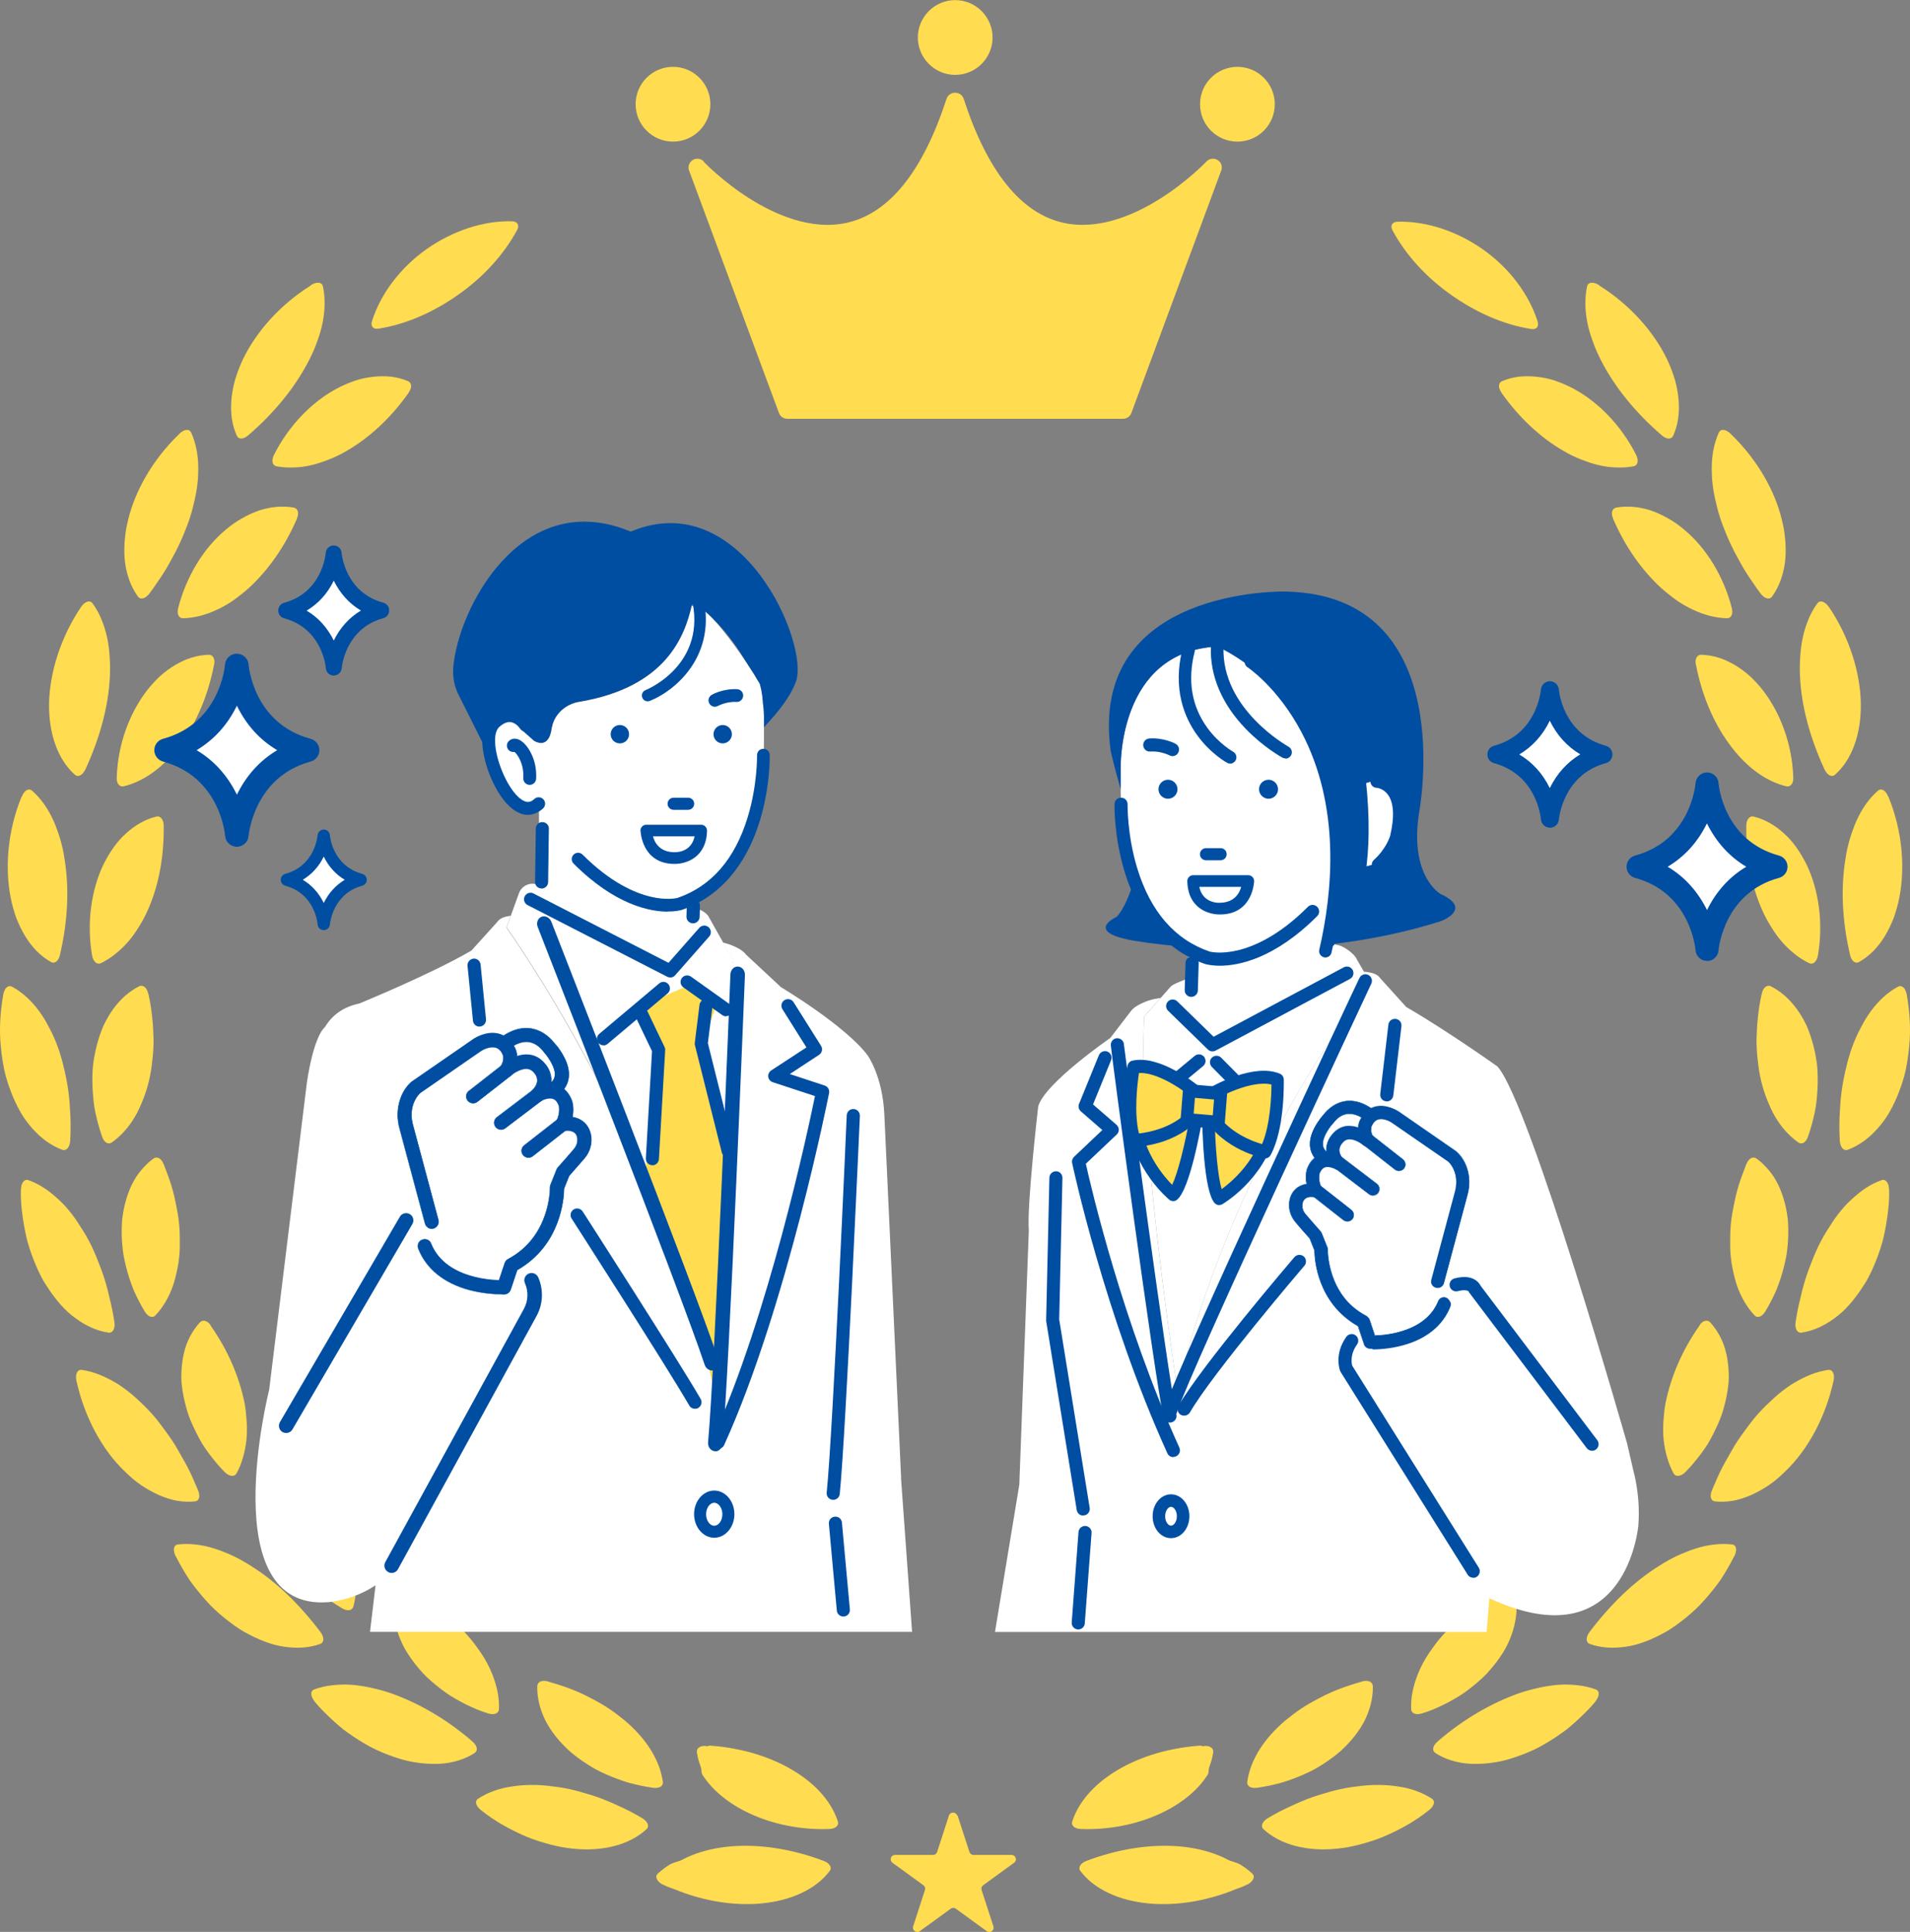 <?xml version="1.0" encoding="UTF-8"?>
<svg id="_レイヤー_2" data-name="レイヤー 2" xmlns="http://www.w3.org/2000/svg" viewBox="0 0 182.94 184.98">
  <rect x="0" y="0" width="182.94" height="184.98" fill="#808080" stroke="none"/>
  <defs>
    <style>
      .cls-1 {
        fill: none;
      }

      .cls-2, .cls-3 {
        fill: #fff;
      }

      .cls-4 {
        fill: #004ea2;
      }

      .cls-3 {
        stroke: #004ea2;
        stroke-linecap: round;
        stroke-linejoin: round;
        stroke-width: 1.2px;
      }

      .cls-5 {
        fill: #ffdc50;
      }
    </style>
  </defs>
  <g id="_イラスト" data-name="イラスト">
    <g>
      <g>
        <g>
          <path class="cls-5" d="M49.06,21.19c-2.78-.08-5.74.93-8.21,2.67-2.47,1.74-4.38,4.24-5.22,6.88-.16.51.12.82.63.73,2.73-.43,5.35-1.64,7.66-3.27,2.31-1.63,4.29-3.74,5.61-6.17.25-.46.04-.83-.48-.84Z"/>
          <g>
            <path class="cls-5" d="M29.79,27.32c-2.97,1.85-5.27,4.47-6.53,7.1-.31.66-.56,1.32-.75,1.97-.19.65-.29,1.3-.35,1.92-.05.62-.03,1.22.05,1.79.08.57.25,1.12.47,1.62.17.38.66.36,1.12-.06,2.5-2.15,4.47-4.59,5.75-7.07.32-.61.6-1.24.82-1.86.23-.62.41-1.22.53-1.83.12-.6.19-1.2.19-1.79.01-.58-.04-1.14-.16-1.69-.09-.41-.59-.47-1.16-.12Z"/>
            <path class="cls-5" d="M39.16,37.58c-1.72,2.44-3.79,4.35-5.99,5.61-.54.32-1.1.59-1.67.81-.57.22-1.12.41-1.68.54-.56.13-1.13.21-1.69.22-.56.02-1.1-.01-1.64-.11-.41-.08-.52-.54-.25-1.09,1.43-2.85,3.66-5.09,6.01-6.35.59-.31,1.19-.57,1.78-.77.59-.19,1.19-.31,1.77-.37.58-.06,1.15-.06,1.69,0,.55.07,1.08.21,1.58.42.38.16.41.62.08,1.08Z"/>
          </g>
          <g>
            <path class="cls-5" d="M17.16,41.56c-2.53,2.43-4.25,5.46-4.91,8.31-.09.36-.16.7-.21,1.05-.05.35-.08.7-.11,1.03-.04.68-.03,1.33.05,1.94.17,1.24.59,2.34,1.23,3.23.25.34.72.21,1.1-.29.25-.33.49-.66.71-1,.23-.34.46-.66.67-1,.21-.34.41-.68.6-1.02.18-.34.37-.68.55-1.02.35-.68.66-1.37.92-2.05.28-.68.51-1.35.68-2.03.17-.68.33-1.33.42-1.98.1-.65.13-1.29.13-1.91,0-1.23-.22-2.38-.68-3.4-.18-.39-.67-.34-1.15.13Z"/>
            <path class="cls-5" d="M28.45,49.64c-1.17,2.74-2.82,5.03-4.69,6.73-.24.21-.48.41-.73.6-.24.19-.48.38-.73.55-.5.34-1.01.63-1.54.87-1.04.49-2.12.78-3.22.81-.42.01-.62-.42-.47-1,.8-3.08,2.48-5.76,4.54-7.47.5-.44,1.04-.8,1.59-1.11.54-.31,1.09-.56,1.64-.75,1.12-.36,2.24-.45,3.29-.27.4.07.54.52.31,1.04Z"/>
          </g>
          <g>
            <path class="cls-5" d="M7.76,58.12c-1.96,2.91-2.98,6.24-3.06,9.16-.06,2.93.82,5.43,2.47,6.9.32.28.73.05,1.01-.51,1.38-2.99,2.2-6.02,2.34-8.8.04-.69.03-1.37-.02-2.03-.04-.65-.12-1.28-.26-1.89-.13-.6-.33-1.18-.55-1.71-.22-.53-.5-1.03-.83-1.47-.25-.34-.73-.19-1.11.36Z"/>
            <path class="cls-5" d="M20.5,63.66c-.57,2.92-1.67,5.51-3.17,7.56-1.48,2.04-3.35,3.55-5.48,4.07-.4.1-.71-.28-.67-.88.11-3.19,1.25-6.15,2.87-8.26.41-.53.85-1.01,1.3-1.43.47-.41.96-.77,1.47-1.07.51-.29,1.01-.53,1.55-.69.53-.16,1.07-.25,1.62-.27.41-.01.63.4.52.95Z"/>
          </g>
          <g>
            <path class="cls-5" d="M2.06,76.3c-1.33,3.25-1.6,6.73-1.05,9.59.14.72.33,1.4.56,2.03.25.63.54,1.22.86,1.75.33.53.69,1,1.1,1.41.41.41.86.75,1.35,1.03.37.21.74-.1.87-.71.75-3.21.89-6.34.44-9.1-.1-.69-.24-1.35-.43-1.98-.09-.32-.2-.62-.31-.92-.11-.3-.22-.59-.35-.87-.51-1.12-1.19-2.09-2.03-2.82-.32-.28-.76-.03-.99.59Z"/>
            <path class="cls-5" d="M15.68,79.03c.04,2.97-.47,5.75-1.5,8.06-.25.58-.54,1.13-.87,1.64-.31.52-.65,1-1.03,1.43-.38.44-.79.83-1.23,1.18-.43.35-.89.64-1.38.88-.37.18-.74-.13-.85-.73-.54-3.14-.07-6.27,1.07-8.68.3-.6.63-1.16.99-1.67.18-.25.37-.49.57-.72.2-.23.42-.44.63-.63.87-.79,1.83-1.34,2.88-1.6.4-.1.69.25.72.82Z"/>
          </g>
          <g>
            <path class="cls-5" d="M.31,95.23c-.29,1.69-.4,3.37-.23,4.98.07.8.19,1.58.35,2.33.17.75.41,1.46.67,2.13.26.67.57,1.3.9,1.88.34.58.74,1.1,1.15,1.56.83.92,1.78,1.6,2.81,1.98.39.14.72-.23.76-.85.05-.82.06-1.63.02-2.42-.02-.4-.05-.79-.07-1.18-.03-.39-.07-.77-.12-1.15-.1-.76-.25-1.49-.42-2.2-.16-.71-.36-1.39-.59-2.04-.24-.65-.51-1.27-.83-1.85-.29-.58-.62-1.12-.98-1.61-.73-.98-1.59-1.78-2.57-2.31-.37-.2-.74.12-.85.76Z"/>
            <path class="cls-5" d="M14.2,95.11c.35,1.49.47,2.97.51,4.37,0,.7-.03,1.39-.12,2.07-.07.67-.17,1.32-.32,1.94-.15.62-.34,1.23-.57,1.8-.23.57-.46,1.1-.76,1.61-.58,1-1.33,1.85-2.23,2.49-.34.24-.75,0-.94-.58-.26-.75-.47-1.51-.63-2.27-.04-.19-.08-.38-.11-.57-.03-.19-.05-.38-.07-.57-.04-.38-.07-.75-.09-1.13-.04-.75-.03-1.48.03-2.18.08-.71.21-1.39.38-2.04.17-.65.38-1.26.63-1.84.27-.57.58-1.1.92-1.58.69-.96,1.53-1.7,2.49-2.19.37-.18.74.11.87.67Z"/>
          </g>
          <g>
            <path class="cls-5" d="M2,113.93c-.03.87.05,1.73.17,2.57.12.84.27,1.66.48,2.45.23.79.5,1.54.81,2.26.15.36.32.71.49,1.04.17.34.37.66.57.96.4.62.82,1.18,1.27,1.69.22.25.45.49.69.71.24.22.49.42.75.61,1.01.75,2.08,1.22,3.16,1.38.41.06.65-.37.57-.99-.12-.82-.28-1.61-.48-2.38-.17-.78-.38-1.53-.63-2.26-.13-.36-.26-.72-.4-1.06-.13-.35-.27-.69-.42-1.03-.29-.67-.62-1.3-.99-1.9-.09-.15-.18-.3-.28-.44-.09-.15-.18-.29-.27-.43-.18-.28-.38-.55-.57-.81-.4-.52-.82-1-1.28-1.42-.23-.21-.46-.41-.69-.6-.23-.19-.46-.36-.71-.52-.48-.32-.99-.57-1.51-.76-.4-.14-.71.25-.72.91Z"/>
            <path class="cls-5" d="M15.67,111.45c.27.7.54,1.39.75,2.08.21.69.36,1.38.49,2.06.14.67.23,1.34.28,2,.02.33.03.66.03.98,0,.32.01.64,0,.95-.02.63-.09,1.24-.2,1.84-.06.3-.13.59-.2.88-.07.28-.15.56-.24.83-.37,1.08-.93,2.06-1.68,2.87-.28.31-.73.15-1.04-.37-.41-.68-.77-1.38-1.08-2.09-.28-.72-.52-1.44-.7-2.16-.09-.36-.17-.72-.24-1.08-.06-.36-.1-.72-.13-1.07-.06-.71-.07-1.4-.03-2.06,0-.17.02-.33.04-.49.02-.16.05-.33.07-.49.06-.32.12-.63.2-.94.16-.61.36-1.18.61-1.7.13-.26.26-.51.41-.75.16-.24.32-.47.5-.68.36-.43.75-.81,1.19-1.13.33-.24.75-.02.96.51Z"/>
          </g>
          <g>
            <path class="cls-5" d="M7.33,132.24c.76,3.45,2.44,6.55,4.58,8.61.53.52,1.06.99,1.63,1.37.57.38,1.15.7,1.72.95.58.25,1.15.43,1.71.53.58.1,1.15.12,1.7.06.42-.04.54-.51.29-1.09-.32-.76-.64-1.51-1.01-2.22-.18-.35-.38-.69-.58-1.04-.19-.34-.38-.68-.58-1.01-.4-.65-.85-1.26-1.29-1.85-.43-.59-.89-1.14-1.38-1.64-.24-.25-.49-.49-.74-.72-.24-.24-.49-.46-.74-.67-.5-.42-1.02-.8-1.55-1.12-1.08-.63-2.15-1.08-3.26-1.23-.42-.06-.64.39-.51,1.05Z"/>
            <path class="cls-5" d="M20.16,126.91c1.71,2.41,2.76,4.97,3.26,7.41.12.61.17,1.23.21,1.82.04.59.03,1.18-.03,1.75-.06.57-.17,1.13-.33,1.67-.15.53-.35,1.03-.61,1.51-.2.36-.67.32-1.11-.09-.56-.56-1.06-1.17-1.52-1.78-.23-.31-.45-.62-.65-.94-.19-.33-.37-.65-.54-.99-.33-.66-.64-1.32-.86-2-.21-.68-.37-1.35-.48-2-.05-.33-.09-.65-.12-.97-.02-.32-.02-.64,0-.96.03-.62.1-1.22.24-1.79.25-1.12.8-2.13,1.52-2.93.28-.3.73-.18,1.04.28Z"/>
          </g>
          <g>
            <path class="cls-5" d="M16.83,149c.4.79.84,1.55,1.32,2.28.5.7,1.04,1.37,1.6,1.99.55.63,1.16,1.17,1.77,1.67.62.49,1.23.95,1.88,1.32.65.36,1.29.67,1.93.91.32.12.63.23.95.31.31.09.63.15.94.19,1.25.19,2.41.11,3.45-.26.39-.14.4-.63.03-1.14-1.99-2.63-4.24-4.82-6.61-6.3-.58-.38-1.18-.71-1.78-1-.3-.14-.6-.27-.9-.38-.29-.12-.59-.23-.88-.32-1.18-.37-2.36-.52-3.48-.39-.43.05-.52.53-.22,1.14Z"/>
            <path class="cls-5" d="M27.97,140.71c.56.47,1.08.97,1.55,1.49.5.5.95,1.02,1.36,1.56.4.55.8,1.08,1.14,1.63.35.55.63,1.13.9,1.69.27.56.5,1.13.67,1.7.09.29.16.58.23.87.06.29.13.57.17.85.18,1.13.14,2.25-.14,3.32-.11.4-.57.48-1.09.17-2.76-1.59-4.79-4.03-5.84-6.47-.25-.62-.45-1.23-.59-1.84-.07-.3-.13-.6-.16-.9-.03-.3-.04-.6-.04-.89,0-1.17.25-2.25.75-3.19.19-.36.66-.35,1.09,0Z"/>
          </g>
          <g>
            <path class="cls-5" d="M30.13,162.93c.56.68,1.19,1.28,1.82,1.86.32.29.64.57.97.83.34.25.68.49,1.02.72.69.45,1.38.87,2.09,1.2.71.33,1.42.6,2.12.82.35.11.69.21,1.04.28.35.07.69.13,1.03.17.67.08,1.32.1,1.94.07.62-.03,1.21-.15,1.77-.32.55-.17,1.07-.41,1.53-.71.35-.23.26-.7-.22-1.11-2.49-2.16-5.22-3.71-7.84-4.63-.66-.23-1.33-.39-1.96-.53-.64-.14-1.27-.23-1.89-.27-.62-.04-1.23,0-1.8.06-.57.07-1.13.2-1.65.39-.4.15-.38.65.05,1.17Z"/>
            <path class="cls-5" d="M38.95,152.19c.65.34,1.3.68,1.89,1.07.3.19.58.4.87.6.29.2.57.4.84.62.54.42,1.03.89,1.5,1.35.47.46.91.94,1.3,1.44.2.25.37.51.55.76.18.25.35.51.5.76.31.52.57,1.05.78,1.59.21.55.37,1.08.48,1.63.11.54.15,1.09.13,1.64-.01.41-.46.59-1.04.41-.38-.12-.76-.25-1.12-.4-.36-.15-.71-.32-1.06-.49-.35-.17-.68-.36-1.01-.55-.33-.19-.65-.39-.95-.61-.6-.44-1.17-.9-1.68-1.38-.26-.24-.5-.5-.72-.76-.23-.26-.44-.53-.64-.79-.39-.54-.75-1.07-1.02-1.64-.27-.57-.48-1.13-.62-1.7-.14-.56-.23-1.12-.24-1.67,0-.56.06-1.1.19-1.63.1-.4.56-.5,1.05-.24Z"/>
          </g>
          <g>
            <path class="cls-5" d="M46.08,173.33c1.36,1.09,2.86,1.9,4.36,2.54.75.31,1.51.54,2.25.74.74.19,1.48.34,2.2.4,2.87.3,5.42-.38,7.03-1.86.31-.28.13-.74-.41-1.06-.7-.42-1.42-.8-2.14-1.12-.72-.34-1.44-.65-2.16-.9-.36-.13-.72-.24-1.08-.34-.36-.11-.71-.21-1.06-.3-.71-.18-1.41-.3-2.1-.38-1.37-.19-2.69-.19-3.91,0-1.21.17-2.32.56-3.26,1.17-.36.23-.24.71.29,1.12Z"/>
            <path class="cls-5" d="M52.45,160.99c1.44.41,2.82.9,4.05,1.56.62.32,1.22.65,1.78,1.02.56.37,1.08.78,1.58,1.18,1.95,1.67,3.32,3.67,3.63,5.86.06.41-.35.66-.95.57-.79-.11-1.56-.28-2.31-.48-.74-.22-1.46-.49-2.14-.79-.34-.15-.67-.31-1-.48-.32-.18-.63-.37-.93-.56-.6-.39-1.15-.8-1.65-1.24-.99-.91-1.78-1.91-2.3-2.95-.51-1.06-.78-2.15-.75-3.23.01-.41.44-.61.99-.46Z"/>
          </g>
          <g>
            <path class="cls-5" d="M63.47,180.43c.08.05.23.12.37.18.17.08.36.14.53.2.21.07.27.1.38.14l.29.12c.39.15.78.29,1.17.41.78.24,1.56.43,2.33.57,1.54.27,3.04.34,4.44.2,2.8-.27,5.16-1.35,6.49-3.1.25-.33,0-.75-.58-.97-3.06-1.16-6.16-1.62-8.9-1.39-1.37.12-2.65.41-3.77.87-.28.11-.55.24-.82.38-.07.03-.12.07-.2.1l-.27.09-.27.09-.13.04-.12.05c-.07.03-.16.06-.22.1l-.18.11c-.12.08-.24.16-.35.24-.23.17-.44.34-.65.53-.31.29-.11.74.46,1.06Z"/>
            <path class="cls-5" d="M67.64,167.19c.11.02.15,0,.2,0,.01-.01.02-.03.04-.04-.01-.02.11,0,.2,0l.28.02c.38.03.75.08,1.13.13.74.11,1.48.26,2.18.44,1.41.37,2.72.89,3.87,1.53,2.31,1.28,4.03,3.05,4.71,5.13.13.4-.23.71-.84.73-3.21.11-6.27-.67-8.62-2.01-1.17-.67-2.18-1.48-2.93-2.39-.19-.23-.36-.46-.52-.7-.04-.06-.08-.12-.11-.18l-.03-.16c-.01-.05-.02-.11-.02-.16v-.08s-.02-.09-.02-.09c-.02-.06-.02-.12-.04-.18l-.07-.2c-.05-.13-.09-.26-.13-.39-.08-.26-.13-.53-.17-.8-.06-.41.33-.67.9-.61Z"/>
          </g>
        </g>
        <g>
          <path class="cls-5" d="M133.38,22.07c1.31,2.42,3.29,4.53,5.6,6.16,2.31,1.63,4.93,2.84,7.66,3.27.51.09.79-.22.63-.73-.84-2.64-2.75-5.14-5.21-6.87-2.46-1.74-5.43-2.75-8.2-2.67-.52.01-.73.37-.48.84Z"/>
          <g>
            <path class="cls-5" d="M143.79,37.58c1.72,2.44,3.79,4.35,5.99,5.61.54.32,1.1.59,1.67.81.57.22,1.12.41,1.68.54.56.13,1.13.21,1.69.22.56.02,1.1-.01,1.64-.11.41-.08.52-.54.25-1.09-1.43-2.85-3.66-5.09-6.01-6.35-.59-.31-1.19-.57-1.78-.77-.59-.19-1.19-.31-1.77-.37-.58-.06-1.15-.06-1.69,0-.55.07-1.08.21-1.58.42-.38.16-.41.62-.08,1.08Z"/>
            <path class="cls-5" d="M153.15,27.32c2.97,1.85,5.27,4.47,6.53,7.1.31.66.56,1.32.75,1.97.19.65.29,1.3.35,1.92.05.62.03,1.22-.05,1.79-.08.57-.25,1.12-.47,1.62-.17.38-.66.36-1.12-.06-2.5-2.15-4.47-4.59-5.75-7.07-.32-.61-.6-1.24-.82-1.86-.23-.62-.41-1.22-.53-1.83-.12-.6-.19-1.2-.19-1.79-.01-.58.04-1.14.16-1.69.09-.41.59-.47,1.16-.12Z"/>
          </g>
          <g>
            <path class="cls-5" d="M154.49,49.64c1.17,2.74,2.82,5.03,4.69,6.73.24.21.48.41.73.6.24.19.48.38.73.55.5.34,1.01.63,1.54.87,1.04.49,2.12.78,3.22.81.42.01.62-.42.47-1-.8-3.08-2.48-5.76-4.54-7.47-.5-.44-1.04-.8-1.59-1.11-.54-.31-1.09-.56-1.64-.75-1.12-.36-2.24-.45-3.29-.27-.4.07-.54.52-.31,1.04Z"/>
            <path class="cls-5" d="M165.78,41.56c2.53,2.43,4.25,5.46,4.91,8.31.09.36.16.7.21,1.05.05.35.08.7.11,1.03.04.68.03,1.33-.05,1.94-.17,1.24-.59,2.34-1.23,3.23-.25.34-.72.21-1.1-.29-.25-.33-.49-.66-.71-1-.23-.34-.46-.66-.67-1-.21-.34-.41-.68-.6-1.02-.18-.34-.37-.68-.55-1.02-.35-.68-.66-1.37-.92-2.05-.28-.68-.51-1.35-.68-2.03-.17-.68-.33-1.33-.42-1.98-.1-.65-.13-1.29-.13-1.91,0-1.23.22-2.38.68-3.4.18-.39.67-.34,1.15.13Z"/>
          </g>
          <g>
            <path class="cls-5" d="M162.44,63.66c.57,2.92,1.67,5.51,3.17,7.56,1.48,2.04,3.35,3.55,5.48,4.07.4.1.71-.28.67-.88-.11-3.19-1.25-6.15-2.87-8.26-.41-.53-.85-1.01-1.3-1.43-.47-.41-.96-.77-1.47-1.07-.51-.29-1.01-.53-1.55-.69-.53-.16-1.07-.25-1.62-.27-.41-.01-.63.4-.52.95Z"/>
            <path class="cls-5" d="M175.18,58.12c1.96,2.91,2.98,6.24,3.05,9.16.06,2.93-.82,5.43-2.47,6.9-.32.28-.73.05-1.01-.51-1.38-2.99-2.2-6.02-2.34-8.8-.04-.69-.03-1.37.02-2.03.04-.65.12-1.28.26-1.89.13-.6.33-1.18.55-1.71.22-.53.5-1.03.83-1.47.25-.34.73-.19,1.11.36Z"/>
          </g>
          <g>
            <path class="cls-5" d="M167.26,79.03c-.04,2.97.47,5.75,1.5,8.06.25.58.54,1.13.87,1.64.31.52.65,1,1.03,1.43.38.44.79.83,1.23,1.18.43.35.89.64,1.38.88.37.18.74-.13.85-.73.54-3.14.07-6.27-1.07-8.68-.3-.6-.63-1.16-.99-1.67-.18-.25-.37-.49-.57-.72-.2-.23-.42-.44-.63-.63-.87-.79-1.83-1.34-2.88-1.6-.4-.1-.69.25-.72.82Z"/>
            <path class="cls-5" d="M180.88,76.3c1.33,3.25,1.6,6.73,1.05,9.59-.14.72-.33,1.4-.56,2.03-.25.63-.54,1.22-.86,1.75-.33.53-.69,1-1.1,1.41-.41.41-.86.75-1.35,1.03-.37.21-.74-.1-.87-.71-.75-3.21-.89-6.34-.44-9.1.1-.69.24-1.35.43-1.98.09-.32.2-.62.31-.92.11-.3.22-.59.35-.87.51-1.12,1.19-2.09,2.03-2.82.32-.28.76-.03.99.59Z"/>
          </g>
          <g>
            <path class="cls-5" d="M168.75,95.11c-.35,1.49-.47,2.97-.51,4.37,0,.7.03,1.39.12,2.07.07.67.17,1.32.32,1.94.15.62.34,1.23.57,1.8.23.57.46,1.1.76,1.61.58,1,1.33,1.85,2.23,2.49.34.24.75,0,.94-.58.26-.75.47-1.51.63-2.27.04-.19.08-.38.11-.57.03-.19.05-.38.07-.57.04-.38.07-.75.09-1.13.04-.75.03-1.48-.03-2.18-.08-.71-.21-1.39-.38-2.04-.17-.65-.38-1.26-.63-1.84-.27-.57-.58-1.1-.93-1.58-.69-.96-1.53-1.7-2.49-2.19-.37-.18-.74.11-.87.67Z"/>
            <path class="cls-5" d="M182.63,95.23c.29,1.69.4,3.37.23,4.98-.07.8-.19,1.58-.35,2.33-.17.75-.41,1.46-.67,2.13-.26.67-.57,1.3-.9,1.88-.34.58-.74,1.1-1.15,1.56-.83.92-1.78,1.6-2.81,1.98-.39.14-.72-.23-.76-.85-.05-.82-.06-1.63-.02-2.42.02-.4.05-.79.07-1.18.03-.39.07-.77.12-1.15.1-.76.25-1.49.42-2.2.16-.71.36-1.39.59-2.04.24-.65.51-1.27.83-1.85.29-.58.62-1.12.98-1.61.73-.98,1.59-1.78,2.57-2.31.37-.2.74.12.85.76Z"/>
          </g>
          <g>
            <path class="cls-5" d="M167.27,111.45c-.27.7-.54,1.39-.75,2.08-.21.69-.36,1.38-.49,2.06-.14.67-.24,1.34-.28,2-.02.33-.03.66-.03.98,0,.32-.01.64,0,.95.02.63.09,1.24.2,1.84.06.3.13.59.2.88.07.28.15.56.24.83.37,1.08.93,2.06,1.68,2.87.28.31.73.15,1.04-.37.41-.68.77-1.38,1.08-2.09.28-.72.52-1.44.7-2.16.09-.36.17-.72.24-1.08.06-.36.1-.72.13-1.07.06-.71.07-1.4.03-2.06,0-.17-.02-.33-.04-.49-.02-.16-.05-.33-.07-.49-.06-.32-.12-.63-.2-.94-.16-.61-.36-1.18-.61-1.7-.13-.26-.26-.51-.41-.75-.16-.24-.32-.47-.5-.68-.36-.43-.75-.81-1.19-1.13-.33-.24-.75-.02-.96.51Z"/>
            <path class="cls-5" d="M180.94,113.93c.03.87-.05,1.73-.17,2.57-.12.84-.27,1.66-.48,2.45-.23.79-.5,1.54-.81,2.26-.15.36-.32.71-.49,1.04-.17.34-.37.66-.57.96-.4.62-.82,1.18-1.27,1.69-.22.25-.45.49-.69.71-.24.22-.49.42-.75.61-1.01.75-2.08,1.22-3.16,1.38-.41.06-.65-.37-.57-.99.12-.82.28-1.61.48-2.38.17-.78.38-1.53.63-2.26.13-.36.26-.72.4-1.06.13-.35.27-.69.42-1.03.29-.67.62-1.3.99-1.9.09-.15.18-.3.28-.44.09-.15.18-.29.27-.43.18-.28.38-.55.57-.81.4-.52.82-1,1.28-1.42.23-.21.46-.41.69-.6.23-.19.46-.36.71-.52.48-.32.99-.57,1.51-.76.4-.14.71.25.72.91Z"/>
          </g>
          <g>
            <path class="cls-5" d="M162.79,126.91c-1.71,2.41-2.76,4.97-3.26,7.41-.12.61-.17,1.23-.21,1.82-.04.59-.03,1.18.03,1.75.06.57.17,1.13.33,1.67.15.53.35,1.03.61,1.51.2.36.67.32,1.11-.09.56-.56,1.06-1.17,1.52-1.78.23-.31.45-.62.65-.94.19-.33.37-.65.54-.99.33-.66.64-1.32.86-2,.21-.68.37-1.35.48-2,.05-.33.09-.65.12-.97.02-.32.02-.64,0-.96-.03-.62-.1-1.22-.24-1.79-.25-1.12-.8-2.13-1.52-2.93-.28-.3-.73-.18-1.04.28Z"/>
            <path class="cls-5" d="M175.61,132.24c-.76,3.45-2.44,6.55-4.58,8.61-.53.52-1.06.99-1.63,1.37-.57.38-1.15.7-1.72.95-.58.25-1.15.43-1.71.53-.58.1-1.15.12-1.7.06-.42-.04-.54-.51-.29-1.09.32-.76.64-1.51,1.01-2.22.18-.35.38-.69.58-1.04.19-.34.38-.68.58-1.01.4-.65.85-1.26,1.29-1.85.43-.59.89-1.14,1.38-1.64.24-.25.49-.49.74-.72.24-.24.49-.46.74-.67.5-.42,1.02-.8,1.55-1.12,1.08-.63,2.14-1.08,3.26-1.23.42-.06.64.39.51,1.05Z"/>
          </g>
          <g>
            <path class="cls-5" d="M154.97,140.71c-.56.47-1.08.97-1.55,1.49-.5.5-.95,1.02-1.36,1.56-.4.55-.8,1.08-1.14,1.63-.35.55-.63,1.13-.9,1.69-.27.56-.5,1.13-.67,1.7-.09.29-.16.58-.23.87-.06.29-.13.57-.17.85-.18,1.13-.14,2.25.14,3.32.11.4.57.48,1.09.17,2.76-1.59,4.79-4.03,5.84-6.47.25-.62.45-1.23.59-1.84.07-.3.13-.6.16-.9.03-.3.04-.6.04-.89,0-1.17-.25-2.25-.75-3.19-.19-.36-.66-.35-1.09,0Z"/>
            <path class="cls-5" d="M166.11,149c-.4.79-.84,1.55-1.32,2.28-.5.7-1.04,1.37-1.6,1.99-.55.63-1.16,1.17-1.77,1.67-.62.49-1.23.95-1.88,1.32-.65.36-1.29.67-1.93.91-.32.12-.63.23-.95.31-.31.09-.63.15-.94.19-1.25.19-2.41.11-3.45-.26-.39-.14-.4-.63-.03-1.14,1.99-2.63,4.24-4.82,6.61-6.3.58-.38,1.18-.71,1.78-1,.3-.14.6-.27.9-.38.29-.12.59-.23.88-.32,1.18-.37,2.36-.52,3.48-.39.43.05.52.53.22,1.14Z"/>
          </g>
          <g>
            <path class="cls-5" d="M144,152.19c-.65.34-1.3.68-1.89,1.07-.3.19-.58.4-.87.6-.29.2-.57.4-.84.62-.54.42-1.03.89-1.5,1.35-.47.46-.91.94-1.3,1.44-.2.25-.37.51-.55.76-.18.25-.35.51-.5.76-.31.52-.57,1.05-.78,1.59-.21.55-.37,1.08-.48,1.63-.11.54-.15,1.09-.13,1.64.01.41.46.59,1.04.41.38-.12.76-.25,1.12-.4.36-.15.71-.32,1.06-.49.35-.17.68-.36,1.01-.55.33-.19.65-.39.95-.61.6-.44,1.17-.9,1.68-1.38.26-.24.5-.5.72-.76.23-.26.44-.53.64-.79.39-.54.75-1.07,1.02-1.64.27-.57.48-1.13.62-1.7.14-.56.23-1.12.24-1.67,0-.56-.06-1.1-.19-1.63-.1-.4-.56-.5-1.05-.24Z"/>
            <path class="cls-5" d="M152.81,162.93c-.56.68-1.19,1.28-1.82,1.86-.32.29-.64.57-.97.83-.34.25-.68.49-1.02.72-.69.45-1.38.87-2.09,1.2-.71.33-1.42.6-2.12.82-.35.11-.69.21-1.04.28-.35.07-.69.13-1.03.17-.67.08-1.32.1-1.94.07-.62-.03-1.21-.15-1.77-.32-.55-.17-1.07-.41-1.53-.71-.35-.23-.26-.7.22-1.11,2.49-2.16,5.22-3.71,7.84-4.63.66-.23,1.33-.39,1.96-.53.64-.14,1.27-.23,1.89-.27.62-.04,1.23,0,1.8.06.57.07,1.13.2,1.65.39.4.15.38.65-.05,1.17Z"/>
          </g>
          <g>
            <path class="cls-5" d="M130.5,160.99c-1.44.41-2.82.9-4.05,1.56-.62.32-1.22.65-1.78,1.02-.56.37-1.08.78-1.58,1.18-1.95,1.67-3.32,3.67-3.63,5.86-.06.41.35.66.95.57.79-.11,1.56-.28,2.31-.48.74-.22,1.46-.49,2.14-.79.34-.15.67-.31,1-.48.32-.18.63-.37.93-.56.6-.39,1.15-.8,1.65-1.24.99-.91,1.78-1.91,2.3-2.95.51-1.06.78-2.15.75-3.23-.01-.41-.44-.61-.99-.46Z"/>
            <path class="cls-5" d="M136.86,173.33c-1.36,1.09-2.86,1.9-4.36,2.54-.75.31-1.51.54-2.25.74-.74.19-1.48.34-2.2.4-2.87.3-5.42-.38-7.03-1.86-.31-.28-.13-.74.41-1.06.7-.42,1.42-.8,2.14-1.12.72-.34,1.44-.65,2.16-.9.36-.13.72-.24,1.08-.34.36-.11.71-.21,1.06-.3.71-.18,1.41-.3,2.1-.38,1.37-.19,2.69-.19,3.91,0,1.21.17,2.32.56,3.26,1.17.36.23.24.71-.29,1.12Z"/>
          </g>
          <g>
            <path class="cls-5" d="M115.31,167.19c-.11.02-.15,0-.2,0-.01-.01-.02-.03-.04-.04.01-.02-.11,0-.2,0l-.28.02c-.38.03-.75.08-1.13.13-.74.11-1.48.26-2.18.44-1.41.37-2.72.89-3.87,1.53-2.31,1.28-4.03,3.05-4.71,5.13-.13.4.23.71.84.73,3.21.11,6.27-.67,8.62-2.01,1.17-.67,2.18-1.48,2.93-2.39.19-.23.36-.46.52-.7.04-.06.08-.12.11-.18l.03-.16c.01-.05.02-.11.02-.16v-.08s.02-.09.02-.09c.02-.06.02-.12.04-.18l.07-.2c.05-.13.09-.26.13-.39.08-.26.13-.53.17-.8.06-.41-.33-.67-.9-.61Z"/>
            <path class="cls-5" d="M119.48,180.43c-.08.05-.23.12-.37.18-.17.08-.36.14-.53.2-.21.07-.27.1-.38.14l-.29.12c-.39.15-.78.29-1.17.41-.78.24-1.56.43-2.33.57-1.54.27-3.04.34-4.44.2-2.8-.27-5.16-1.35-6.49-3.1-.25-.33,0-.75.58-.97,3.06-1.16,6.16-1.62,8.9-1.39,1.37.12,2.65.41,3.77.87.28.11.55.24.82.38.07.03.12.07.2.1l.27.09.27.09.13.04.12.05c.07.03.16.06.22.1l.18.11c.12.08.24.16.35.24.23.17.44.34.65.53.31.29.11.74-.46,1.06Z"/>
          </g>
        </g>
        <g>
          <path class="cls-5" d="M67.41,15.46c-.28-.29-.72-.35-1.06-.14s-.49.64-.35,1.01l8.61,23.22c.12.33.44.55.79.55h32.17c.35,0,.67-.22.79-.55l8.61-23.22c.14-.38,0-.8-.35-1.01-.34-.21-.79-.15-1.06.14-.02.02-1.81,1.9-4.42,3.55-1.92,1.22-4.64,2.52-7.45,2.52-.62,0-1.24-.06-1.85-.2-4.06-.91-7.27-4.91-9.54-11.87-.11-.35-.44-.58-.81-.58h-.02c-.37,0-.69.24-.81.58-2.27,6.96-5.48,10.96-9.54,11.87-3.44.77-6.96-.83-9.31-2.31-2.62-1.65-4.41-3.53-4.42-3.55Z"/>
          <g>
            <circle class="cls-5" cx="64.46" cy="9.98" r="3.58"/>
            <circle class="cls-5" cx="118.52" cy="9.98" r="3.58"/>
          </g>
          <path class="cls-5" d="M91.49,7.17c1.98,0,3.58-1.61,3.58-3.58s-1.61-3.58-3.58-3.58-3.58,1.61-3.58,3.58,1.61,3.58,3.58,3.58Z"/>
        </g>
        <path class="cls-5" d="M91.72,173.84l1.13,3.48c.06.17.21.29.39.29h3.65c.4,0,.57.51.24.75l-2.96,2.15c-.15.11-.21.29-.15.46l1.13,3.48c.12.38-.31.7-.64.46l-2.96-2.15c-.15-.11-.34-.11-.49,0l-2.96,2.15c-.32.24-.76-.08-.64-.46l1.13-3.48c.06-.17,0-.36-.15-.46l-2.96-2.15c-.32-.24-.16-.75.24-.75h3.65c.18,0,.34-.12.39-.29l1.13-3.48c.12-.38.66-.38.79,0Z"/>
      </g>
      <g>
        <g>
          <path class="cls-2" d="M31.96,53s-.32,4.32-4.56,5.46c4.24,1.15,4.56,5.46,4.56,5.46,0,0,.32-4.32,4.56-5.46-4.24-1.15-4.56-5.46-4.56-5.46Z"/>
          <g>
            <path class="cls-4" d="M31.97,64.61h0c-.36,0-.65-.27-.68-.63-.01-.15-.35-3.85-4.06-4.86-.3-.08-.5-.35-.5-.66,0-.31.21-.58.5-.66,3.71-1,4.04-4.7,4.06-4.86.03-.35.32-.63.68-.63h0c.35,0,.65.27.68.63.01.16.35,3.86,4.06,4.86.3.08.5.35.5.66,0,.31-.21.58-.5.66-3.73,1.01-4.05,4.82-4.06,4.86-.03.35-.32.63-.68.63ZM29.2,58.47c1.43.81,2.27,2,2.76,3.06.49-1.06,1.33-2.25,2.76-3.06-1.43-.81-2.27-2-2.76-3.06-.49,1.06-1.33,2.25-2.76,3.06Z"/>
            <path class="cls-4" d="M31.97,64.69c-.4,0-.73-.31-.76-.71-.01-.15-.35-3.8-4-4.78-.33-.09-.56-.39-.56-.74,0-.34.23-.65.56-.74,3.65-.99,3.98-4.63,3.99-4.79.03-.39.37-.7.76-.7.4,0,.73.31.76.7.01.15.35,3.8,4,4.78.33.09.56.39.56.74,0,.34-.23.65-.56.74-3.67.99-3.99,4.75-3.99,4.78-.03.4-.36.71-.76.71ZM31.97,52.41c-.31,0-.57.24-.6.55-.01.16-.36,3.91-4.12,4.93-.26.07-.44.31-.44.58,0,.27.18.51.44.58,3.76,1.02,4.11,4.77,4.12,4.93.02.31.28.55.6.55.31,0,.57-.24.59-.55,0-.04.33-3.9,4.12-4.93.26-.07.44-.31.44-.58,0-.27-.18-.51-.44-.58-3.76-1.02-4.11-4.77-4.12-4.93-.02-.31-.28-.55-.59-.55ZM31.97,61.72l-.08-.16c-.62-1.33-1.54-2.35-2.73-3.02l-.13-.07.13-.07c1.19-.67,2.11-1.69,2.73-3.02l.08-.16.08.16c.62,1.33,1.54,2.35,2.73,3.02l.13.07-.13.07c-1.19.67-2.11,1.69-2.73,3.02l-.08.16ZM29.37,58.47c1.12.66,1.99,1.63,2.6,2.86.61-1.24,1.48-2.2,2.6-2.87-1.12-.66-1.99-1.63-2.6-2.86-.61,1.24-1.48,2.2-2.6,2.87Z"/>
          </g>
        </g>
        <g>
          <path class="cls-2" d="M31.01,80.02s-.25,3.34-3.52,4.23c3.28.89,3.52,4.22,3.52,4.22,0,0,.25-3.34,3.52-4.23-3.28-.89-3.52-4.22-3.52-4.22Z"/>
          <g>
            <path class="cls-4" d="M31.01,88.99h0c-.28,0-.5-.21-.52-.49,0-.12-.27-2.98-3.14-3.76-.23-.06-.39-.27-.39-.51,0-.24.16-.45.39-.51,2.87-.78,3.13-3.64,3.14-3.76.02-.27.25-.48.52-.48h0c.27,0,.5.21.52.48,0,.12.27,2.98,3.14,3.76.23.06.39.27.39.51,0,.24-.16.45-.39.51-2.88.78-3.13,3.73-3.14,3.76-.02.27-.25.49-.52.49ZM28.87,84.24c1.11.62,1.76,1.55,2.14,2.36.38-.82,1.03-1.74,2.14-2.36-1.11-.62-1.76-1.55-2.14-2.36-.38.82-1.03,1.74-2.14,2.36Z"/>
            <path class="cls-4" d="M31.01,89.06c-.31,0-.57-.24-.59-.55,0-.12-.27-2.94-3.09-3.7-.26-.07-.44-.3-.44-.57,0-.27.18-.5.44-.57,2.82-.76,3.08-3.58,3.09-3.7.02-.3.28-.54.59-.54.31,0,.56.24.59.54,0,.12.27,2.94,3.09,3.7.26.07.44.3.44.57,0,.27-.18.5-.44.57-2.84.77-3.09,3.67-3.09,3.7-.02.31-.28.55-.59.55ZM31.01,79.56c-.24,0-.44.19-.46.43,0,.12-.28,3.03-3.18,3.82-.2.05-.34.24-.34.45,0,.21.14.39.34.45,2.9.79,3.17,3.69,3.18,3.81.02.24.22.43.46.43.24,0,.44-.19.46-.43,0-.03.25-3.02,3.18-3.81.2-.05.34-.24.34-.45,0-.21-.14-.39-.34-.45-2.91-.79-3.17-3.69-3.18-3.81-.02-.24-.22-.42-.46-.43ZM31.01,86.76l-.06-.13c-.48-1.03-1.19-1.81-2.11-2.34l-.1-.06.1-.06c.92-.52,1.63-1.31,2.11-2.34l.06-.13.06.13c.48,1.03,1.19,1.81,2.11,2.34l.1.06-.1.06c-.92.52-1.63,1.31-2.11,2.34l-.06.13ZM29,84.24c.86.51,1.54,1.26,2.01,2.22.47-.96,1.15-1.7,2.01-2.22-.86-.51-1.54-1.26-2.01-2.22-.47.96-1.15,1.7-2.01,2.22Z"/>
          </g>
        </g>
        <g>
          <path class="cls-2" d="M22.68,63.71s-.47,6.41-6.77,8.12c6.29,1.7,6.77,8.12,6.77,8.12,0,0,.47-6.41,6.77-8.12-6.29-1.7-6.77-8.12-6.77-8.12Z"/>
          <g>
            <path class="cls-4" d="M22.69,80.96h0c-.53,0-.97-.41-1.01-.94-.02-.23-.52-5.73-6.03-7.22-.44-.12-.75-.52-.75-.97,0-.46.31-.86.75-.98,5.5-1.49,6.01-6.99,6.03-7.22.04-.53.48-.93,1.01-.93h0c.53,0,.96.41,1,.93.02.24.52,5.73,6.03,7.22.44.12.75.52.75.97,0,.46-.31.86-.75.98-5.54,1.5-6.02,7.16-6.03,7.22-.04.53-.48.94-1.01.94ZM18.58,71.83c2.12,1.2,3.37,2.97,4.11,4.54.73-1.57,1.98-3.34,4.1-4.54-2.12-1.2-3.38-2.97-4.11-4.54-.73,1.57-1.98,3.34-4.1,4.54Z"/>
            <path class="cls-4" d="M22.69,81.08c-.59,0-1.09-.46-1.13-1.05-.02-.23-.52-5.64-5.94-7.11-.49-.13-.84-.58-.84-1.09,0-.51.34-.96.84-1.09,5.42-1.47,5.92-6.88,5.93-7.11.05-.59.54-1.04,1.13-1.04.59,0,1.09.46,1.13,1.04.02.23.51,5.64,5.94,7.11.49.13.84.58.84,1.09,0,.51-.34.96-.84,1.09-5.45,1.48-5.93,7.05-5.94,7.11-.04.59-.54,1.05-1.13,1.05ZM22.69,62.83c-.46,0-.85.36-.89.82-.02.24-.53,5.82-6.12,7.33-.39.1-.65.46-.65.86,0,.4.27.75.65.86,5.58,1.51,6.1,7.09,6.12,7.32.03.46.42.82.88.82.46,0,.85-.36.88-.82,0-.06.48-5.8,6.12-7.33.39-.1.65-.46.65-.86,0-.4-.27-.75-.65-.86-5.59-1.51-6.1-7.09-6.12-7.33-.04-.46-.42-.82-.88-.82ZM22.69,76.67l-.11-.24c-.92-1.98-2.28-3.49-4.05-4.49l-.19-.11.19-.11c1.77-1,3.13-2.51,4.05-4.49l.11-.24.11.24c.92,1.98,2.28,3.49,4.05,4.49l.19.11-.19.11c-1.77,1-3.14,2.51-4.05,4.49l-.11.24ZM18.83,71.83c1.66.98,2.95,2.41,3.86,4.26.9-1.84,2.2-3.27,3.86-4.26-1.66-.98-2.96-2.41-3.86-4.26-.9,1.84-2.2,3.27-3.86,4.26Z"/>
          </g>
        </g>
      </g>
      <g>
        <g>
          <path class="cls-2" d="M148.45,66.09s-.36,4.86-5.13,6.15c4.77,1.29,5.13,6.15,5.13,6.15,0,0,.36-4.86,5.13-6.15-4.77-1.29-5.13-6.15-5.13-6.15Z"/>
          <g>
            <path class="cls-4" d="M148.45,79.16h0c-.4,0-.73-.31-.76-.71-.01-.17-.4-4.34-4.57-5.47-.33-.09-.56-.39-.56-.74,0-.35.23-.65.56-.74,4.17-1.13,4.55-5.29,4.57-5.47.03-.4.36-.71.76-.71h0c.4,0,.73.31.76.71.01.18.4,4.34,4.57,5.47.33.09.56.39.56.74,0,.35-.23.65-.56.74-4.2,1.14-4.56,5.43-4.57,5.47-.03.4-.36.71-.76.71ZM145.34,72.24c1.61.91,2.56,2.25,3.11,3.44.55-1.19,1.5-2.53,3.11-3.44-1.61-.91-2.56-2.25-3.11-3.44-.55,1.19-1.5,2.53-3.11,3.44Z"/>
            <path class="cls-4" d="M148.45,79.25c-.45,0-.82-.35-.86-.8-.01-.17-.4-4.27-4.5-5.38-.37-.1-.63-.44-.63-.83,0-.39.26-.73.63-.83,4.11-1.11,4.48-5.21,4.5-5.39.04-.44.41-.79.86-.79.45,0,.82.35.86.79.01.17.39,4.27,4.5,5.39.37.1.63.44.63.83,0,.39-.26.73-.63.83-4.13,1.12-4.49,5.34-4.5,5.39-.03.45-.41.8-.86.8ZM148.45,65.42c-.35,0-.64.27-.67.62-.01.18-.4,4.41-4.63,5.55-.29.08-.5.35-.5.65,0,.3.2.57.5.65,4.23,1.14,4.62,5.37,4.64,5.55.03.35.32.62.67.62.35,0,.64-.27.67-.62,0-.04.37-4.4,4.63-5.55.29-.08.5-.35.5-.65,0-.3-.2-.57-.5-.65-4.24-1.15-4.62-5.37-4.64-5.55-.03-.35-.32-.62-.67-.62ZM148.45,75.9l-.08-.18c-.7-1.5-1.73-2.64-3.07-3.4l-.14-.08.14-.08c1.34-.76,2.38-1.9,3.07-3.4l.08-.18.08.18c.7,1.5,1.73,2.64,3.07,3.4l.14.08-.14.08c-1.34.76-2.38,1.9-3.07,3.4l-.08.18ZM145.52,72.24c1.26.75,2.24,1.83,2.92,3.22.69-1.4,1.67-2.48,2.92-3.23-1.26-.75-2.24-1.83-2.92-3.22-.68,1.4-1.67,2.48-2.92,3.23Z"/>
          </g>
        </g>
        <g>
          <path class="cls-2" d="M163.49,75.07s-.46,6.26-6.6,7.92c6.14,1.66,6.61,7.92,6.61,7.92,0,0,.46-6.26,6.6-7.92-6.14-1.66-6.61-7.92-6.61-7.92Z"/>
          <g>
            <path class="cls-4" d="M163.5,91.89h0c-.52,0-.94-.4-.98-.91-.02-.22-.51-5.59-5.88-7.04-.43-.12-.73-.51-.73-.95,0-.45.3-.83.73-.95,5.37-1.46,5.86-6.82,5.88-7.05.04-.51.47-.91.98-.91h0c.51,0,.94.4.98.91.02.23.51,5.59,5.88,7.04.43.12.73.51.73.95,0,.45-.3.83-.73.95-5.41,1.47-5.88,6.99-5.88,7.04-.04.51-.47.91-.98.91ZM159.49,82.99c2.07,1.17,3.29,2.9,4.01,4.43.71-1.54,1.93-3.26,4-4.43-2.07-1.17-3.29-2.9-4.01-4.43-.71,1.54-1.93,3.26-4,4.43Z"/>
            <path class="cls-4" d="M163.5,92.01c-.58,0-1.06-.45-1.1-1.02-.02-.22-.51-5.5-5.79-6.93-.48-.13-.82-.57-.82-1.07,0-.5.34-.94.82-1.07,5.29-1.43,5.77-6.71,5.79-6.94.05-.57.53-1.02,1.1-1.02.58,0,1.06.45,1.1,1.02.02.22.5,5.5,5.79,6.94.48.13.82.57.82,1.07,0,.5-.34.94-.82,1.07-5.32,1.44-5.79,6.88-5.79,6.94-.04.57-.53,1.02-1.1,1.02ZM163.5,74.2c-.45,0-.83.35-.86.8-.02.23-.52,5.67-5.97,7.15-.38.1-.64.45-.64.84,0,.39.26.73.64.84,5.45,1.47,5.95,6.92,5.97,7.15.03.45.41.8.86.8.45,0,.83-.35.86-.8,0-.06.47-5.66,5.97-7.15.38-.1.64-.45.64-.84,0-.39-.26-.73-.64-.84-5.45-1.48-5.95-6.92-5.97-7.15-.03-.45-.41-.8-.86-.8ZM163.5,87.71l-.11-.24c-.9-1.93-2.23-3.4-3.96-4.38l-.19-.1.19-.1c1.73-.98,3.06-2.45,3.95-4.38l.11-.24.11.24c.9,1.93,2.23,3.4,3.96,4.38l.19.1-.19.1c-1.73.98-3.06,2.45-3.95,4.38l-.11.24ZM159.73,82.99c1.62.96,2.88,2.36,3.77,4.15.88-1.8,2.15-3.19,3.76-4.15-1.62-.96-2.88-2.36-3.77-4.15-.88,1.8-2.15,3.19-3.76,4.15Z"/>
          </g>
        </g>
      </g>
      <g>
        <path class="cls-2" d="M86.31,141.52l-1.61-34.85c-.18-3.67-1.61-5.64-1.61-5.64-2.22-2.9-8.28-6.5-8.28-6.5l-3.37-3.14c-.37-.54-1.51-.99-2.2-1.14l.93,1.66c1.85,11.41-1.8,40.95-1.8,40.95-5.44-24.02-19.87-44.04-19.87-44.04l.42-1.14c-.54.09-1,.17-1.32.63l-2.45,2.71c-4,2.32-10.75,5.07-10.75,5.07-1.57.33-2.61,1.15-3.27,2.24-.26.22-1.1,1.21-1.73,5.27l-3.62,29.48s-5.36,21.14,5.62,20.33c0,0,2.3-.11,4.57-1.62l-.53,4.46h51.92l-1.06-14.71Z"/>
        <path class="cls-4" d="M45.92,98.3c-.32,0-.59-.24-.62-.57l-.52-5.25c-.03-.34.22-.65.56-.69.35-.04.65.22.69.56l.52,5.25c.03.34-.22.65-.56.69-.02,0-.04,0-.06,0Z"/>
        <path class="cls-4" d="M68.78,138.72c-.09,0-.18-.02-.26-.06-.32-.14-.46-.52-.31-.83,5.4-11.87,9.17-29.57,9.85-32.88l-4.05-1.33c-.23-.08-.39-.28-.43-.51-.03-.24.08-.47.28-.61l3.38-2.21-2.3-3.66c-.18-.29-.1-.68.2-.87.29-.18.68-.1.87.2l2.63,4.18c.18.29.1.67-.19.86l-2.8,1.84,3.34,1.1c.3.1.48.41.42.72-.04.2-4.05,20.49-10.05,33.7-.11.23-.33.37-.57.37Z"/>
        <path class="cls-4" d="M80.77,154.78c-.32,0-.59-.24-.62-.57l-.76-8.31c-.03-.35.22-.65.57-.68.35-.03.65.22.68.57l.76,8.31c.03.35-.22.65-.57.68-.02,0-.04,0-.06,0Z"/>
        <path class="cls-4" d="M79.8,143.61s-.04,0-.06,0c-.34-.04-.6-.34-.56-.69.6-5.81,1.91-35.79,1.92-36.13.02-.35.31-.62.66-.6.35.02.61.31.6.66-.02.34-1.33,30.36-1.93,36.2-.03.32-.31.56-.62.56Z"/>
        <g>
          <path class="cls-2" d="M52.5,100.18c-.53-.66-2.52-2.58-5.63,1.13l4.27,3.7s4.6-.52,1.75-4.37c-.12-.16-.26-.31-.39-.47Z"/>
          <g>
            <path class="cls-4" d="M51.14,105.68c-.16,0-.31-.06-.43-.16l-4.27-3.7c-.27-.24-.3-.64-.07-.92,1.36-1.63,2.72-2.45,4.04-2.45.01,0,.02,0,.04,0,1.37.02,2.26.94,2.57,1.33h0c.05.06.1.12.15.17.08.1.17.2.26.31,1.01,1.36,1.3,2.56.87,3.55-.68,1.56-2.83,1.84-3.07,1.87-.02,0-.05,0-.07,0ZM47.8,101.25l3.53,3.07c.55-.12,1.47-.43,1.74-1.04.28-.66-.23-1.58-.72-2.24-.05-.07-.12-.15-.19-.23-.06-.07-.12-.14-.18-.22h0c-.25-.31-.78-.83-1.56-.84-.78,0-1.68.51-2.62,1.5Z"/>
            <path class="cls-4" d="M51.14,105.7c-.16,0-.32-.06-.45-.17l-4.27-3.7c-.28-.24-.31-.67-.08-.95,1.37-1.63,2.73-2.46,4.05-2.46h.04c1.38.02,2.27.94,2.59,1.34.04.06.09.11.14.16v.02c.1.1.18.19.27.31,1.01,1.37,1.3,2.57.87,3.57-.68,1.57-2.84,1.85-3.09,1.88-.03,0-.05,0-.08,0ZM50.4,98.46c-1.31,0-2.66.82-4.02,2.44-.22.26-.19.66.07.89l4.27,3.7c.12.1.26.16.42.16.02,0,.05,0,.07,0,.24-.03,2.38-.31,3.05-1.86.43-.98.14-2.17-.86-3.52-.08-.11-.17-.21-.25-.31v-.02c-.06-.05-.11-.11-.15-.16-.31-.39-1.19-1.31-2.55-1.32h-.04ZM51.33,104.34s-.01,0-.01,0l-3.53-3.07s0,0,0-.02c0,0,0-.01,0-.02.93-.98,1.84-1.5,2.62-1.5,0,0,.01,0,.02,0,.79,0,1.33.53,1.58.85.06.07.12.14.18.21.07.08.14.16.19.23.49.66,1.01,1.59.72,2.26-.31.71-1.42.99-1.76,1.06,0,0,0,0,0,0ZM47.83,101.25l3.51,3.04c.34-.07,1.42-.35,1.72-1.03.28-.65-.24-1.56-.72-2.21-.05-.07-.12-.15-.19-.23-.07-.08-.13-.15-.18-.22-.25-.31-.77-.82-1.54-.83-.77,0-1.66.5-2.59,1.47Z"/>
          </g>
        </g>
        <g>
          <g>
            <path class="cls-2" d="M55.92,108.78c-.31-1.51-2.02-1.14-2.02-1.14.58-1.28.2-2.09.2-2.09-.75-1.81-2.59-.72-2.59-.72,1.28-1.34.16-2.53.16-2.53-1.19-1.5-3.11.14-3.11.14.61-1.08.14-1.83.14-1.83-.97-1.88-2.95-.56-2.95-.56l-5.91,4.08c-.42.38-.69.84-.85,1.3-.3.81-.3,1.7-.06,2.53l2.18,7.56-.42,3.8c1.69,4.22,7.6,3.94,7.6,3.94l.7-2.11c4.5-2.39,4.36-7.46,4.36-7.46l.58-1.45c.74-.83,1.23-1.4,1.55-1.77.4-.47.58-1.09.46-1.69Z"/>
            <g>
              <path class="cls-4" d="M48.04,123.92c-.52,0-1.74-.05-3.1-.41-2.42-.65-4.1-2.02-4.87-3.94-.13-.34.03-.72.37-.85.34-.13.72.03.85.37,1.24,3.1,5.18,3.48,6.51,3.52l.55-1.66c.05-.16.17-.29.32-.37,4.09-2.18,4.01-6.81,4.01-6.86,0-.09.01-.18.05-.26l.58-1.45c.03-.07.07-.14.12-.19.61-.68,1.13-1.28,1.54-1.76.28-.32.39-.75.31-1.13-.16-.78-.99-.68-1.24-.63-.24.05-.49-.04-.65-.23-.15-.19-.19-.46-.09-.68.43-.96.21-1.54.2-1.56-.14-.34-.31-.53-.54-.61-.4-.14-.95.09-1.12.2-.28.16-.65.1-.85-.16-.2-.26-.19-.62.04-.86.77-.81.31-1.45.15-1.63,0-.01-.02-.03-.03-.04-.18-.23-.39-.35-.64-.38-.59-.06-1.31.42-1.53.61-.24.2-.6.21-.84,0-.24-.2-.31-.55-.15-.83.37-.66.18-1.1.15-1.16-.01-.02,0-.02-.02-.04-.18-.35-.4-.55-.67-.62-.5-.13-1.14.18-1.34.31l-5.86,4.05c-.28.26-.49.6-.65,1.01-.24.65-.25,1.4-.04,2.12l2.42,9.03c.1.35-.1.71-.45.81-.35.1-.71-.1-.81-.45l-2.42-9.03c-.29-1-.26-2.02.07-2.94.23-.64.58-1.16,1.04-1.57.02-.02.04-.03.06-.05l5.91-4.08c.13-.09,1.24-.79,2.4-.49.44.12,1.06.43,1.5,1.27.11.19.22.49.25.87.34-.11.73-.18,1.12-.14.6.06,1.12.35,1.52.85.35.38.73,1.12.59,1.98.2,0,.41.04.62.11.41.14.98.48,1.34,1.34.06.13.29.75.1,1.69.29.05.59.14.88.33.45.29.75.76.88,1.34.16.78-.06,1.62-.6,2.25-.4.47-.9,1.04-1.48,1.7l-.49,1.23c-.01.88-.27,5.39-4.48,7.78l-.62,1.87c-.09.26-.32.44-.59.45-.01,0-.11,0-.26,0Z"/>
              <path class="cls-4" d="M48.04,123.94c-.47,0-1.73-.04-3.11-.41-2.42-.66-4.11-2.02-4.88-3.96-.07-.17-.07-.35,0-.52.07-.17.2-.3.37-.36.17-.07.35-.07.52,0,.17.07.3.2.36.37.53,1.32,1.61,2.3,3.21,2.9,1.29.48,2.6.59,3.27.61l.55-1.64c.06-.17.17-.3.33-.39,4.08-2.17,4-6.79,4-6.84,0-.09.01-.18.05-.27l.58-1.45c.03-.07.07-.14.12-.2.61-.68,1.12-1.27,1.54-1.76.27-.32.39-.73.31-1.11-.16-.76-.97-.66-1.22-.61-.25.05-.51-.05-.67-.24-.16-.2-.2-.47-.09-.7.43-.95.21-1.52.2-1.55-.14-.33-.31-.52-.53-.6-.4-.13-.93.09-1.1.19-.29.17-.67.1-.88-.17-.21-.26-.19-.65.04-.89.76-.8.31-1.43.15-1.6,0-.01-.02-.03-.03-.04-.18-.23-.38-.35-.62-.37-.58-.06-1.29.42-1.52.61-.25.21-.62.21-.87,0-.25-.21-.32-.57-.16-.86.37-.66.17-1.1.15-1.14,0,0,0-.01-.01-.02,0,0,0,0,0-.02-.18-.34-.39-.54-.66-.61-.5-.13-1.12.17-1.32.3l-5.86,4.05c-.27.25-.49.59-.64,1-.23.65-.25,1.39-.04,2.11l2.42,9.04c.05.17.03.36-.06.52-.09.16-.23.27-.41.32-.17.05-.36.03-.52-.06-.16-.09-.27-.23-.32-.41l-2.42-9.04c-.29-1-.26-2.02.07-2.95.23-.64.58-1.17,1.04-1.58.02-.02.04-.04.07-.05l5.91-4.08c.12-.08,1.25-.8,2.42-.49.45.12,1.07.43,1.52,1.28.13.22.22.53.25.85.38-.12.76-.17,1.11-.13.6.06,1.13.36,1.54.86.38.41.73,1.14.6,1.97.21,0,.41.04.6.11.42.14.99.49,1.35,1.35.05.12.29.74.1,1.68.32.05.62.16.87.33.46.3.76.76.89,1.35.16.78-.06,1.63-.6,2.27-.4.47-.9,1.04-1.48,1.69l-.49,1.22c-.01.89-.28,5.4-4.48,7.79l-.62,1.86c-.09.27-.33.45-.61.46-.1,0-.2,0-.27,0ZM40.68,118.69c-.08,0-.16.02-.24.05-.16.06-.28.18-.35.34-.07.16-.07.33,0,.49.77,1.92,2.45,3.28,4.86,3.93,1.38.37,2.63.41,3.1.41.07,0,.17,0,.26,0,.27-.01.49-.18.58-.43l.62-1.87s0,0,0-.01c4.19-2.38,4.46-6.89,4.47-7.76,0,0,0,0,0,0l.49-1.23s0,0,0,0c.58-.65,1.08-1.22,1.48-1.7.53-.63.76-1.46.59-2.23-.12-.58-.42-1.03-.87-1.32-.25-.16-.54-.27-.87-.32,0,0-.01,0-.01,0,0,0,0-.01,0-.02.19-.94-.05-1.56-.1-1.68-.35-.85-.91-1.19-1.32-1.33-.19-.06-.4-.1-.61-.11,0,0-.01,0-.02,0,0,0,0-.01,0-.02.14-.82-.21-1.55-.59-1.96-.4-.49-.92-.78-1.51-.84-.35-.03-.73.01-1.11.14,0,0-.01,0-.02,0,0,0,0,0,0-.02-.02-.32-.11-.64-.25-.86-.44-.84-1.05-1.15-1.49-1.26-1.15-.3-2.26.4-2.38.49l-5.91,4.08s-.04.03-.06.05c-.45.4-.8.93-1.03,1.56-.33.92-.36,1.93-.07,2.92l2.42,9.04c.05.16.15.3.3.38.15.08.32.1.48.05.16-.05.3-.15.38-.3.08-.15.1-.32.05-.48l-2.42-9.04c-.21-.72-.19-1.48.04-2.14.15-.42.37-.76.65-1.02l5.86-4.05c.2-.13.85-.45,1.36-.31.28.07.5.28.69.63,0,0,0,.01,0,.02,0,0,0,0,.01.02.04.08.22.53-.15,1.19-.15.27-.09.6.15.8.24.2.58.2.82,0,.23-.19.95-.68,1.55-.62.26.03.46.15.65.39,0,.01.02.03.03.04.16.18.64.84-.15,1.66-.22.23-.23.58-.04.83.19.25.55.31.82.16.18-.1.73-.34,1.14-.2.23.08.41.28.55.62,0,.02.24.61-.2,1.58-.1.22-.07.47.08.66.15.18.39.27.63.23.25-.05,1.1-.16,1.27.64.08.39-.04.82-.32,1.15-.42.49-.93,1.08-1.54,1.76-.05.06-.09.12-.12.19l-.58,1.45c-.03.08-.05.17-.04.25,0,.05.08,4.7-4.02,6.88-.14.08-.25.2-.3.36l-.55,1.66s-.01.01-.02.01c-.67-.02-1.99-.13-3.3-.62-1.61-.6-2.7-1.59-3.23-2.92-.06-.16-.18-.28-.34-.35-.08-.03-.17-.05-.25-.05Z"/>
            </g>
          </g>
          <g>
            <path class="cls-4" d="M45.32,105.63c-.2,0-.39-.09-.52-.25-.22-.29-.17-.7.11-.92l3.24-2.53c.29-.22.7-.17.92.11.22.29.17.7-.11.92l-3.24,2.53c-.12.09-.26.14-.4.14Z"/>
            <path class="cls-4" d="M45.32,105.65c-.21,0-.41-.09-.54-.26-.23-.3-.18-.72.12-.95l3.24-2.53c.29-.23.72-.18.95.12.23.29.18.72-.12.95l-3.24,2.53c-.12.09-.27.14-.42.14ZM48.56,101.8c-.14,0-.28.04-.39.13l-3.24,2.53c-.28.22-.32.62-.11.89.12.16.3.24.5.24.14,0,.28-.05.39-.14l3.24-2.53c.28-.22.32-.62.11-.89-.13-.16-.31-.24-.5-.24Z"/>
          </g>
          <g>
            <path class="cls-4" d="M47.99,108.16c-.2,0-.39-.09-.52-.26-.22-.29-.16-.7.13-.92l3.52-2.67c.29-.22.7-.16.92.13.22.29.16.7-.13.92l-3.52,2.67c-.12.09-.26.13-.4.13Z"/>
            <path class="cls-4" d="M47.99,108.18c-.21,0-.41-.1-.54-.27-.11-.14-.16-.32-.13-.5.02-.18.12-.34.26-.45l3.52-2.67c.14-.11.32-.16.5-.13.18.02.34.12.45.26.11.14.16.32.13.5-.02.18-.12.34-.26.45l-3.52,2.67c-.12.09-.26.14-.41.14ZM51.51,104.19c-.14,0-.27.04-.38.13l-3.52,2.67c-.14.1-.22.25-.25.42-.02.17.02.34.12.47.12.16.31.25.51.25.14,0,.27-.04.38-.13l3.52-2.67c.14-.1.22-.25.25-.42.02-.17-.02-.34-.12-.47-.1-.14-.25-.22-.42-.25-.03,0-.06,0-.09,0Z"/>
          </g>
          <g>
            <path class="cls-4" d="M50.62,110.84c-.2,0-.39-.09-.52-.25-.22-.29-.17-.7.11-.92l3.24-2.53c.29-.22.7-.17.92.11.22.29.17.7-.11.92l-3.24,2.53c-.12.09-.26.14-.4.14Z"/>
            <path class="cls-4" d="M50.62,110.86c-.21,0-.41-.09-.54-.26-.23-.29-.18-.72.12-.95l3.24-2.53c.29-.23.72-.18.95.12.23.29.18.72-.12.95l-3.24,2.53c-.12.09-.27.14-.42.14ZM53.86,107.01c-.14,0-.28.04-.39.13l-3.24,2.53c-.28.22-.32.62-.11.89.12.16.3.24.5.24.14,0,.28-.05.39-.14l3.24-2.53c.28-.22.32-.62.11-.89-.13-.16-.31-.24-.5-.24Z"/>
          </g>
        </g>
        <path class="cls-4" d="M27.41,137.21c-.12,0-.24-.03-.35-.09-.33-.19-.44-.62-.25-.95l11.49-19.67c.19-.33.62-.44.95-.25.33.19.44.62.25.95l-11.49,19.67c-.13.22-.36.34-.6.34Z"/>
        <path class="cls-4" d="M37.51,150.61c-.11,0-.23-.03-.33-.09-.34-.18-.46-.61-.28-.94l13.28-24.26c.41-.75.45-1.67.1-2.45-.16-.35,0-.76.35-.92.35-.16.76,0,.92.35.52,1.18.47,2.56-.15,3.69l-13.28,24.26c-.13.23-.36.36-.61.36Z"/>
        <path class="cls-4" d="M60.4,50.9c-10.5-4.38-16.58,7.49-16.99,13.06-.07.9.12,1.8.53,2.61l3.26,6.49s.02.06.23.17c-.08-.37-.16-.78-.23-1.22,0,0-.22-6.82,2.63-2.24l1.32,1.17c1.5.81,1.67-1.12,1.67-1.12.01-.08.03-.16.05-.24.27-1.25,1.33-2.17,2.59-2.38,8.4-1.4,10.13-6.37,10.79-9.21,0,0,0,0,0,0,.02-.03.04-.07.07-.1.98.01,3.65,2.85,5.1,5.44.06.09.12.18.18.28,0,0,0,.01.01.02.06.09.11.17.17.26,0,0,.01.02.02.03.05.08.1.16.15.24,0,.01.02.03.03.04.05.07.09.15.14.22.01.02.02.04.03.05.04.07.08.13.12.2.01.02.03.04.04.07.04.06.08.13.12.19.01.02.03.04.04.07.04.06.08.13.11.19.01.02.02.04.03.06.05.08.1.16.14.24,0,0,.26.75.31,1.98.1.96.08,1.58.08,1.58v.62c.59-.66,2.38-2.48,3.09-4.39,1.34-3.58-5.21-18.87-15.84-14.37Z"/>
        <path class="cls-2" d="M73.07,67.45c-.05-1.22-.31-1.98-.31-1.98-.05-.08-.09-.16-.14-.24-.01-.02-.02-.04-.04-.06-.04-.06-.07-.12-.11-.18-.01-.02-.03-.05-.04-.07-.04-.06-.07-.12-.11-.18-.01-.02-.03-.04-.04-.07-.04-.07-.08-.13-.12-.2-.01-.02-.02-.04-.04-.06-.04-.07-.09-.14-.14-.22,0-.01-.02-.03-.03-.04-.05-.08-.1-.15-.15-.23,0-.01-.01-.02-.02-.03-.05-.08-.11-.17-.17-.26,0,0,0,0,0-.01,0,0,0,0,0,0-.06-.09-.12-.18-.18-.27-1.34-2.01-2.98-4.17-4.23-5.05-.3-.11-.61-.21-.94-.3h0s0,0,0,0c-.66,2.84-2.39,7.81-10.79,9.21-1.26.21-2.32,1.13-2.59,2.38-.02.08-.03.16-.05.24,0,0-.17,1.93-1.67,1.12l-1.32-1.17c-.25-.4-.48-.72-.68-.95-.75-.35-1.25-.31-1.56-.05-.45,1.07-.38,3.24-.38,3.24.02.11.03.22.05.32,0,.02,0,.04,0,.05.05.3.11.58.17.84,1.27,5.57,4.18,3.73,4.18,3.73l.03,7.75-.56-.09c-.61-.04-1.18.33-1.38.9l-1.19,3.28s14.43,20.02,19.87,44.04c0,0,3.64-29.54,1.8-40.95l-2.37-4.21c-.3-.36-.72-.6-1.19-.68l-.66-.1c-.02-.15-.04-.3-.06-.46-.19-1.3,2.26-1.78,2.26-1.78,3.7-4.45,3.93-5.7,4.6-8.92.33-1.58.4-4.44.4-4.44v-2.29s.02-.63-.08-1.58Z"/>
        <path class="cls-4" d="M68.34,70.3c0,.49.39.88.88.88s.88-.4.88-.88-.39-.88-.88-.88-.88.4-.88.88Z"/>
        <path class="cls-4" d="M58.49,70.3c0,.49.39.88.88.88s.88-.39.88-.88-.39-.88-.88-.88-.88.4-.88.88Z"/>
        <path class="cls-4" d="M68.6,67.65c.06-.01.11-.03.17-.06.01,0,.8-.44,1.77-.38.34.02.62-.24.64-.58.02-.34-.24-.62-.58-.64-1.34-.07-2.39.51-2.43.54-.29.17-.4.54-.23.83.13.24.41.35.66.3Z"/>
        <g>
          <path class="cls-4" d="M61.34,79.54c0-.15.05-.29.16-.4.1-.11.25-.17.4-.17h5.26c.15,0,.29.06.4.17.1.11.16.25.16.4-.02.99-.33,1.78-.91,2.34-.84.81-1.96.84-2.12.84h0s-.06,0-.08,0c-3.16,0-3.26-3.15-3.26-3.18ZM64.68,81.6c.17,0,1.54-.03,1.85-1.52h-3.99c.17.63.68,1.54,2.12,1.52,0,0,0,0,0,0h0Z"/>
          <path class="cls-4" d="M64.52,77.54h1.39c.32,0,.58-.26.58-.58s-.26-.58-.58-.58h-1.39c-.32,0-.58.26-.58.58s.26.58.58.58Z"/>
        </g>
        <path class="cls-4" d="M50.58,78.03c-.28,0-.57-.06-.85-.19-2.04-.89-3.53-4.72-3.54-6.87,0-1.03.28-1.81.85-2.31.66-.59,1.36-.83,2.05-.74,1.08.15,1.7,1.07,1.77,1.18.18.29.1.67-.19.85-.29.18-.67.1-.85-.18-.01-.02-.38-.56-.91-.63-.32-.04-.68.11-1.06.44-.3.26-.44.71-.43,1.38,0,1.9,1.42,5.14,2.79,5.74.36.16.65.1.97-.2.25-.23.64-.21.87.04.23.25.21.64-.04.87-.44.4-.94.61-1.45.61Z"/>
        <path class="cls-4" d="M64.19,93.59c-.1,0-.2-.02-.29-.07l-13.37-6.86c-.31-.16-.43-.54-.27-.84.16-.31.54-.43.84-.27l12.93,6.64,2.95-3.35c.23-.26.63-.29.89-.06.26.23.29.63.06.89l-3.27,3.72c-.12.14-.3.21-.47.21Z"/>
        <path class="cls-4" d="M66.42,88.41s-.02,0-.02,0c-.35.01-.64-.26-.65-.61l.03-1.07c-.01-.35.26-.64.61-.65.35-.01.64.26.65.61l-.03,1.07c.01.34-.25.62-.59.65Z"/>
        <path class="cls-4" d="M51.87,85.07s-.02,0-.02,0c-.35-.01-.62-.3-.6-.65l.07-5.1c.01-.35.3-.62.65-.6.35.01.62.3.6.65l-.07,5.1c-.01.34-.29.61-.63.61Z"/>
        <path class="cls-4" d="M63.95,87.28c.76,0,1.21-.12,1.27-.14,0,0,.02,0,.03,0,3.6-1.22,6.2-4.19,7.54-8.59.99-3.27.94-6.14.93-6.26,0-.34-.28-.6-.62-.59-.34,0-.6.29-.59.62h0s.05,2.82-.89,5.91c-1.23,4.04-3.5,6.64-6.74,7.75-.09.02-1.05.24-2.56-.12-1.48-.35-3.82-1.33-6.52-4.03-.24-.24-.62-.24-.86,0-.24.24-.24.62,0,.86,3.96,3.96,7.3,4.6,9.03,4.6Z"/>
        <path class="cls-4" d="M50.74,75.15s-.03,0-.04,0c-.34-.02-.6-.31-.58-.66.08-1.31-.53-2.24-.84-2.49-.19.03-.4-.02-.55-.17-.24-.24-.24-.63,0-.87.25-.25.61-.3.97-.14.77.34,1.77,1.84,1.65,3.75-.02.33-.29.58-.62.58Z"/>
        <path class="cls-4" d="M66.56,134.89c-.22,0-.43-.11-.54-.31-2.18-3.77-11.18-17.76-11.27-17.9-.19-.29-.1-.68.19-.87.29-.19.68-.1.87.19.09.14,9.1,14.16,11.3,17.95.17.3.07.68-.23.86-.1.06-.21.08-.31.08Z"/>
        <path class="cls-1" d="M61.69,112.94l.54-3.76.5-3.32.39-3.58-.19-2.86s-1.05-1.12-1.51-3.12l4.8-2.05,2.61,1.45-1.45,3.97,2.93,11.91s-1.06,15.71-1.94,21.29c0,0-2.62-11.2-6.69-19.91Z"/>
        <path class="cls-5" d="M61.69,112.94l.54-3.76.5-3.32.39-3.58-.19-2.86s-1.05-1.12-1.51-3.12l4.8-2.05,2.61,1.45-1.45,3.97,2.93,11.91s-1.06,15.71-1.94,21.29c0,0-2.62-11.2-6.69-19.91Z"/>
        <path class="cls-4" d="M69.53,97.31c-.13,0-.25-.04-.36-.12l-3.72-2.65c-.28-.2-.35-.59-.15-.88.2-.28.59-.35.88-.15l3.72,2.65c.28.2.35.59.15.88-.12.17-.32.26-.51.26Z"/>
        <path class="cls-4" d="M62.49,111.57s-.02,0-.04,0c-.35-.02-.61-.32-.59-.66l.59-10.26-1.74-3.63c-.15-.31-.02-.69.29-.84.31-.15.69-.02.84.29l1.81,3.78c.05.1.07.2.06.31l-.6,10.43c-.02.33-.3.59-.63.59Z"/>
        <path class="cls-4" d="M69.74,110.82c-.28,0-.54-.19-.61-.48l-2.57-10.27c-.02-.08-.02-.15-.01-.23l.45-3.63c.04-.34.36-.59.7-.54.34.04.59.36.54.7l-.44,3.51,2.54,10.16c.08.34-.12.68-.46.76-.05.01-.1.02-.15.02Z"/>
        <path class="cls-4" d="M57.8,100.09c-.18,0-.36-.08-.48-.22-.22-.27-.19-.66.08-.88l5.74-4.83c.27-.22.66-.19.88.08.22.27.19.66-.08.88l-5.74,4.83c-.12.1-.26.15-.4.15Z"/>
        <g>
          <ellipse class="cls-2" cx="68.41" cy="144.99" rx="1.35" ry="1.68"/>
          <path class="cls-4" d="M68.41,147.24c-1.06,0-1.93-1.01-1.93-2.26s.87-2.26,1.93-2.26,1.93,1.01,1.93,2.26-.87,2.26-1.93,2.26ZM68.41,143.89c-.42,0-.78.5-.78,1.1s.36,1.1.78,1.1.78-.5.78-1.1-.36-1.1-.78-1.1Z"/>
        </g>
        <path class="cls-4" d="M62.03,67.15c-.22,0-.43-.13-.51-.35-.12-.28.02-.61.31-.72.27-.11,6.43-2.72,4.18-9.63-.09-.29.06-.6.36-.7.29-.09.6.06.7.36,2.05,6.32-2.25,9.96-4.82,11-.07.03-.14.04-.21.04Z"/>
        <path class="cls-4" d="M68.51,138.95s-.05,0-.07,0c-.38-.04-.66-.43-.62-.85.66-7.2,2.12-44.38,2.14-44.81.02-.43.35-.77.73-.74.39.02.68.39.66.82-.02.43-1.48,37.65-2.15,44.9-.04.4-.34.7-.69.7Z"/>
        <path class="cls-4" d="M68.47,131.17s-.04.02-.07.03c-.37.11-.78-.12-.91-.53-2.28-6.87-15.84-41.52-15.99-41.92-.15-.4.01-.84.37-.97.36-.14.78.08.94.48.15.4,13.73,35.09,16.02,41.99.13.38-.03.78-.36.92Z"/>
      </g>
      <g>
        <path class="cls-2" d="M156.52,141.14l-.68-2.94s-9.3-32.66-12.42-36.09c0,0-4.72-3.36-8.73-5.69l-2.46-2.72c-.34-.49-.83-.55-1.42-.65h-.17s.69,1.16.69,1.16c0,0-12.58,14.92-18.57,38.81,0,0-3.84-24.93-3.16-35.7l1.57-1.77-.53.09c-.68.12-1.91.6-2.31,1.16l-1.99,2.59s-6.29,4.33-6.9,6.55c0,0-1.1,9.45-.9,11.88l-.91,24.34-2.33,14.1h47.09l.26-3.23c13.16,6.12,14.27-6.96,14.27-6.96.13-1.65-.02-3.31-.39-4.93Z"/>
        <path class="cls-4" d="M132.82,105.45s-.05,0-.07,0c-.35-.04-.59-.35-.55-.7l.78-6.64c.04-.35.35-.59.7-.55.35.04.59.35.55.7l-.78,6.64c-.04.32-.31.56-.62.56Z"/>
        <path class="cls-4" d="M112.38,139.52c-.24,0-.47-.14-.57-.37-6.02-13.25-9.09-27.64-9.12-27.79-.05-.21.02-.44.18-.59l2.71-2.57-2.06-1.79c-.2-.18-.27-.46-.17-.71l1.9-4.66c.13-.32.5-.48.82-.35.32.13.48.5.35.82l-1.73,4.24,2.25,1.95c.13.12.21.28.22.46,0,.18-.07.35-.2.47l-2.96,2.8c.5,2.25,3.52,15.2,8.96,27.18.14.32,0,.69-.31.83-.08.04-.17.06-.26.06Z"/>
        <g>
          <g>
            <path class="cls-2" d="M127.31,107.04c.49-.61,2.34-2.4,5.23,1.05l-3.97,3.45s-4.27-.48-1.63-4.07c.11-.15.24-.29.36-.43Z"/>
            <g>
              <path class="cls-4" d="M128.51,112.15c-.23-.03-2.22-.29-2.86-1.74-.4-.92-.13-2.03.81-3.3.08-.11.16-.2.24-.29.05-.05.09-.11.14-.16h0c.29-.37,1.12-1.22,2.39-1.24.01,0,.02,0,.03,0,1.22,0,2.49.77,3.76,2.28.21.26.18.64-.07.85l-3.97,3.45c-.11.1-.25.15-.4.15-.02,0-.05,0-.07,0ZM129.24,106.64c-.73,0-1.22.49-1.45.78h0c-.05.07-.11.13-.17.2-.07.08-.13.15-.18.21-.45.61-.93,1.47-.67,2.08.25.58,1.1.86,1.62.97l3.29-2.85c-.87-.92-1.71-1.4-2.44-1.39Z"/>
              <path class="cls-4" d="M128.58,112.17s-.05,0-.07,0h0c-.23-.03-2.24-.29-2.87-1.75-.41-.93-.13-2.04.81-3.32.08-.11.16-.2.24-.29h0c.04-.06.09-.11.13-.17.3-.37,1.12-1.23,2.41-1.25h.03c1.23,0,2.5.77,3.77,2.29.22.26.19.66-.07.89l-3.97,3.45c-.12.1-.26.16-.42.16ZM128.51,112.12c.17.02.33-.03.45-.14l3.97-3.45c.24-.21.27-.58.07-.82-1.26-1.51-2.52-2.27-3.74-2.27h-.03c-1.27.01-2.08.86-2.38,1.23-.04.05-.09.11-.13.16h0c-.08.1-.16.19-.23.3-.93,1.26-1.2,2.36-.8,3.28.63,1.44,2.61,1.7,2.84,1.73ZM128.39,110.91s0,0,0,0c-.31-.06-1.35-.33-1.64-.98-.27-.62.22-1.49.67-2.1.05-.07.12-.14.18-.22.06-.07.12-.13.17-.2.23-.29.73-.78,1.47-.79h0s.01,0,.02,0c.72,0,1.56.48,2.43,1.4,0,0,0,.01,0,.02,0,0,0,.01,0,.02l-3.29,2.85s0,0-.01,0ZM129.24,106.66c-.72,0-1.21.49-1.43.77-.05.07-.11.13-.17.2-.06.07-.13.14-.18.21-.45.61-.93,1.46-.67,2.06.27.63,1.28.89,1.59.96l3.26-2.83c-.86-.9-1.68-1.37-2.39-1.37h-.02ZM129.24,106.64h0,0Z"/>
            </g>
          </g>
          <g>
            <g>
              <path class="cls-2" d="M124.12,115.04c.29-1.4,1.88-1.06,1.88-1.06-.54-1.19-.19-1.95-.19-1.95.7-1.69,2.41-.67,2.41-.67-1.19-1.25-.15-2.36-.15-2.36,1.11-1.4,2.89.13,2.89.13-.57-1-.13-1.7-.13-1.7.9-1.74,2.75-.52,2.75-.52l5.5,3.79c.39.35.64.79.79,1.21.27.75.28,1.58.05,2.35l-2.03,7.03.39,3.53c-1.57,3.93-7.07,3.66-7.07,3.66l-.65-1.96c-4.19-2.22-4.06-6.94-4.06-6.94l-.54-1.35c-.69-.77-1.15-1.31-1.44-1.65-.37-.43-.54-1.01-.42-1.57Z"/>
              <g>
                <path class="cls-4" d="M131.45,129.12c.48,0,1.62-.04,2.89-.38,2.25-.61,3.81-1.88,4.53-3.67.13-.31-.03-.67-.34-.79-.31-.13-.67.03-.79.34-1.15,2.88-4.82,3.24-6.06,3.28l-.51-1.54c-.05-.15-.15-.27-.29-.35-3.81-2.02-3.73-6.34-3.73-6.38,0-.08-.01-.17-.04-.24l-.54-1.35c-.03-.07-.06-.13-.11-.18-.56-.64-1.05-1.19-1.43-1.64-.26-.3-.37-.69-.29-1.05.15-.73.92-.63,1.15-.58.22.04.46-.04.6-.22.14-.18.18-.42.08-.63-.4-.89-.19-1.43-.19-1.45.13-.31.29-.49.5-.57.38-.13.88.09,1.04.18.26.15.6.09.79-.15.19-.24.17-.58-.04-.8-.72-.75-.29-1.35-.14-1.52,0,0,.02-.03.03-.04.17-.22.36-.33.59-.35.55-.06,1.22.39,1.43.57.23.19.56.19.79,0,.23-.19.29-.51.14-.77-.34-.61-.17-1.02-.14-1.08.01-.02,0-.01.02-.04.17-.32.37-.51.62-.58.47-.12,1.06.16,1.25.29l5.45,3.76c.26.24.46.55.6.94.22.6.23,1.31.04,1.98l-2.25,8.4c-.09.32.09.66.42.76.32.09.66-.09.76-.42l2.25-8.4c.27-.93.24-1.87-.07-2.73-.22-.59-.54-1.08-.96-1.46-.02-.02-.04-.03-.06-.05l-5.5-3.8c-.12-.08-1.15-.73-2.23-.45-.41.11-.99.4-1.4,1.18-.1.18-.21.46-.23.81-.32-.11-.68-.17-1.04-.13-.55.05-1.04.33-1.42.79-.32.35-.68,1.04-.55,1.84-.19,0-.38.04-.57.1-.38.13-.91.45-1.24,1.24-.05.12-.27.7-.09,1.57-.27.04-.55.13-.82.3-.42.27-.7.7-.82,1.24-.15.72.06,1.51.56,2.09.37.44.84.97,1.38,1.58l.45,1.14c0,.82.25,5.02,4.16,7.24l.58,1.74c.08.24.3.41.55.42.01,0,.1,0,.25,0Z"/>
                <path class="cls-4" d="M131.45,129.14c-.12,0-.21,0-.25,0-.26-.01-.49-.18-.57-.43l-.58-1.73c-3.91-2.22-4.16-6.42-4.17-7.25l-.45-1.14c-.54-.6-1-1.13-1.37-1.57-.5-.59-.71-1.38-.56-2.11.11-.55.4-.98.82-1.26.23-.15.5-.25.8-.3-.17-.87.05-1.46.1-1.56.33-.8.87-1.13,1.26-1.26.18-.06.36-.09.56-.1-.12-.77.21-1.45.56-1.83.38-.47.87-.74,1.43-.8.33-.03.67.01,1.03.12.02-.3.11-.58.23-.79.41-.79,1-1.08,1.41-1.19,1.09-.28,2.13.38,2.25.46l5.5,3.8s.04.03.06.05c.43.38.75.87.97,1.47.31.86.34,1.81.07,2.75l-2.25,8.4c-.05.16-.15.3-.3.38-.15.08-.32.1-.48.05-.34-.1-.53-.45-.43-.78l2.25-8.4c.19-.67.18-1.36-.04-1.96-.14-.38-.34-.7-.59-.93l-5.45-3.76c-.18-.12-.77-.4-1.23-.28-.25.07-.45.25-.61.57v.02s-.01.01-.02.02c-.02.04-.2.45.14,1.06.15.27.09.6-.15.8-.24.2-.58.19-.81,0-.21-.18-.87-.62-1.41-.56-.23.02-.41.13-.58.34,0,.01-.02.03-.03.04-.15.16-.57.75.14,1.49.22.23.23.58.04.83-.19.25-.54.31-.82.16-.16-.09-.66-.3-1.02-.18-.2.07-.36.25-.49.55,0,.02-.21.55.19,1.44.1.22.07.47-.08.65-.15.18-.39.27-.62.23-.23-.05-.98-.14-1.13.57-.07.35.03.73.29,1.03.39.46.87,1.01,1.43,1.64.05.06.09.12.12.19l.54,1.35c.03.08.05.16.04.25,0,.04-.08,4.34,3.72,6.36.14.08.25.2.3.36l.51,1.53c.63-.02,1.84-.12,3.04-.57,1.49-.56,2.49-1.46,2.98-2.69.06-.16.18-.28.34-.35.16-.07.33-.07.48,0,.16.06.28.18.35.34.07.16.07.33,0,.48-.72,1.8-2.29,3.07-4.54,3.68-1.28.35-2.45.39-2.89.39ZM129.25,107.83c-.07,0-.14,0-.21,0-.55.05-1.03.32-1.4.78-.35.38-.67,1.06-.55,1.82,0,0,0,.01,0,.02,0,0,0,0-.02,0-.2,0-.39.04-.57.1-.38.13-.9.44-1.23,1.23-.05.11-.27.69-.09,1.56,0,0,0,.01,0,.02,0,0,0,0-.01,0-.3.05-.58.15-.81.3-.42.27-.69.69-.81,1.23-.15.72.06,1.49.55,2.07.38.44.84.97,1.38,1.58,0,0,0,0,0,0l.45,1.14s0,0,0,0c0,.82.26,5.01,4.15,7.22,0,0,0,0,0,.01l.58,1.74c.08.23.29.39.53.4.04,0,.12,0,.25,0,.44,0,1.6-.04,2.88-.38,2.24-.61,3.8-1.87,4.52-3.65.06-.15.06-.31,0-.45-.06-.14-.18-.26-.32-.32-.15-.06-.31-.06-.45,0-.14.06-.26.18-.32.32-.5,1.24-1.51,2.16-3.01,2.72-1.22.46-2.44.56-3.07.57h0s-.02,0-.02-.01l-.51-1.54c-.05-.14-.15-.26-.28-.33-3.82-2.03-3.75-6.36-3.74-6.4,0-.08-.01-.16-.04-.23l-.54-1.35c-.03-.06-.06-.12-.11-.17-.56-.63-1.04-1.18-1.43-1.64-.26-.31-.37-.71-.3-1.07.16-.75.94-.65,1.18-.6.22.04.44-.04.58-.21.14-.17.17-.41.08-.61-.41-.9-.19-1.45-.19-1.47.13-.32.3-.5.52-.58.38-.13.89.09,1.06.18.25.15.58.08.76-.15.18-.23.17-.56-.04-.77-.73-.77-.29-1.38-.14-1.55,0,0,.02-.02.03-.03.18-.22.37-.34.61-.36.56-.06,1.23.4,1.44.57.22.18.54.19.76,0,.22-.18.28-.5.14-.74-.35-.62-.18-1.03-.14-1.1,0-.01,0-.01.01-.02,0,0,0,0,0-.02.17-.33.38-.52.64-.59.48-.13,1.07.16,1.26.29l5.45,3.76c.26.24.47.56.61.95.22.61.24,1.31.04,1.99l-2.25,8.4c-.09.31.09.64.4.73.15.04.31.03.45-.05.14-.08.24-.2.28-.35l2.25-8.4c.27-.93.24-1.87-.07-2.72-.21-.59-.54-1.08-.96-1.45-.02-.02-.04-.03-.06-.04l-5.5-3.8c-.11-.08-1.14-.73-2.21-.45-.41.11-.98.39-1.38,1.17-.12.21-.21.5-.23.8,0,0,0,.01,0,.02,0,0-.01,0-.02,0-.28-.09-.56-.14-.83-.14Z"/>
              </g>
            </g>
            <g>
              <path class="cls-4" d="M133.99,112.11c.18,0,.36-.08.48-.23.21-.27.16-.65-.1-.86l-3.01-2.36c-.27-.21-.65-.16-.86.1-.21.27-.16.65.1.86l3.01,2.36c.11.09.24.13.38.13Z"/>
              <path class="cls-4" d="M133.99,112.13c-.14,0-.28-.05-.39-.13l-3.01-2.36c-.27-.22-.32-.61-.11-.89.22-.27.61-.32.89-.11l3.01,2.36c.27.22.32.61.11.89-.12.15-.3.24-.5.24ZM130.98,108.55c-.18,0-.35.08-.47.23-.2.26-.16.63.1.83l3.01,2.36c.1.08.23.13.36.13.18,0,.35-.08.47-.23.2-.26.15-.63-.1-.83l-3.01-2.36c-.11-.08-.24-.13-.36-.13Z"/>
            </g>
            <g>
              <path class="cls-4" d="M131.5,114.46c.18,0,.37-.08.49-.24.2-.27.15-.65-.12-.86l-3.27-2.49c-.27-.2-.65-.15-.86.12-.2.27-.15.65.12.86l3.27,2.49c.11.08.24.12.37.12Z"/>
              <path class="cls-4" d="M131.5,114.48c-.14,0-.27-.04-.38-.13l-3.27-2.49c-.13-.1-.22-.25-.24-.42-.02-.17.02-.33.12-.47.1-.13.25-.22.42-.24.17-.02.33.02.47.12l3.27,2.49c.28.21.33.61.12.89-.12.16-.3.25-.5.25ZM128.23,110.77s-.05,0-.08,0c-.16.02-.29.1-.39.23-.1.13-.14.28-.11.44.02.16.1.29.23.39l3.27,2.49c.1.08.23.12.36.12.19,0,.36-.08.47-.23.2-.26.15-.63-.11-.83l-3.27-2.49c-.1-.08-.23-.12-.36-.12Z"/>
            </g>
            <g>
              <path class="cls-4" d="M129.05,116.95c.18,0,.36-.08.48-.23.21-.27.16-.65-.1-.86l-3.01-2.36c-.27-.21-.65-.16-.86.1-.21.27-.16.65.1.86l3.01,2.36c.11.09.24.13.38.13Z"/>
              <path class="cls-4" d="M129.05,116.97c-.14,0-.28-.05-.39-.13l-3.01-2.36c-.27-.22-.32-.61-.11-.89.22-.27.61-.32.89-.11l3.01,2.36c.27.22.32.61.11.89-.12.15-.3.24-.5.24ZM126.04,113.4c-.18,0-.35.08-.47.23-.2.26-.15.63.1.83l3.01,2.36c.1.08.23.13.36.13.18,0,.35-.08.47-.23.2-.26.15-.63-.1-.83l-3.01-2.36c-.11-.08-.24-.13-.36-.13Z"/>
            </g>
          </g>
        </g>
        <path class="cls-4" d="M152.48,138.91c-.19,0-.38-.09-.5-.25l-11.21-14.83c-.06-.08-.08-.08-.09-.16-.07-.09-.36-.22-1.05-.04-.33.09-.68-.11-.77-.45-.09-.34.11-.68.45-.77,1.72-.46,2.34.37,2.51.71l11.17,14.78c.21.28.15.67-.12.88-.11.09-.25.13-.38.13Z"/>
        <path class="cls-4" d="M141.1,151.07c-.21,0-.41-.1-.53-.3l-12.16-19.4s-.04-.07-.05-.1c-.03-.06-.6-1.6.59-3.27.2-.28.6-.35.88-.15.28.2.35.6.15.88-.7.97-.52,1.83-.46,2.04l12.12,19.34c.18.29.1.68-.2.87-.1.07-.22.1-.33.1Z"/>
        <path class="cls-4" d="M113.41,135.55c-.11,0-.22-.03-.31-.08-.3-.17-.4-.56-.23-.86,2.23-3.84,10.74-13.81,11.11-14.24.23-.26.62-.29.89-.07.26.23.29.62.07.89-.09.1-8.8,10.3-10.97,14.05-.12.2-.33.31-.55.31Z"/>
        <path class="cls-4" d="M103.75,145.12c-.3,0-.57-.22-.62-.53l-2.93-18.11s0-.08,0-.11l.31-13.6c0-.34.29-.62.63-.62,0,0,0,0,.01,0,.35,0,.62.3.61.64l-.31,13.54,2.92,18.05c.06.34-.18.67-.52.72-.03,0-.07,0-.1,0Z"/>
        <path class="cls-4" d="M103.28,156.02s-.03,0-.05,0c-.35-.03-.61-.33-.58-.67l.65-8.66c.03-.35.33-.6.67-.58.35.03.61.33.58.67l-.65,8.66c-.02.33-.3.58-.63.58Z"/>
        <path class="cls-2" d="M129.33,82.97s4.65,1.02,4.82-5.19c0,0-.49-4.98-4.64-2.08-3.57-15.5-12.93-13.79-12.93-13.79-9.59.48-9.24,11.71-9.24,11.71v2.36s.08,2.95.42,4.58c.69,3.33.92,4.62,4.75,9.22l1.39,1.09-.23,2.87c-.69.25-1.39.54-1.55.74l-2.52,2.85c-.67,10.78,3.16,35.7,3.16,35.7,5.99-23.89,18.57-38.81,18.57-38.81l-1.36-2.33c-.21-.58-1.45-1.46-2.06-1.42l-.4-4.13,1.82-3.36Z"/>
        <g>
          <path class="cls-4" d="M112.51,89.79c-2.23-2.68-3.23-4.23-3.83-5.72-.43,1.49-1,2.94-1.72,3.71,0,0-3.18,1.42,1.52,2.27,0,0,1.95.36,5.13.61l-1.1-.87Z"/>
          <path class="cls-4" d="M138.04,85.64s-3.08-1.62-2.12-7.82c0,0,3.99-20.83-12.77-21.18,0,0-18.98-.5-16.76,15.31,0,0,.4,1.76.95,3.6v-1.93s-.35-11.23,9.24-11.71c0,0,9.36-1.7,12.93,13.79,4.14-2.9,4.64,2.08,4.64,2.08-.17,6.21-4.82,5.19-4.82,5.19l-1.82,3.36.39,4.03c3.27-.4,6.72-1.08,10.14-2.17,0,0,3.03-1.14,0-2.56Z"/>
        </g>
        <path class="cls-4" d="M112.78,75.57c0,.5-.41.91-.91.91s-.91-.41-.91-.91.41-.91.91-.91.91.41.91.91Z"/>
        <path class="cls-4" d="M122.41,75.57c0,.5-.41.91-.91.91s-.91-.41-.91-.91.41-.91.91-.91.91.41.91.91Z"/>
        <path class="cls-4" d="M116.84,92.47c-.78,0-1.25-.13-1.31-.14,0,0-.02,0-.03,0-3.72-1.26-6.41-4.33-7.79-8.87-1.02-3.37-.97-6.34-.96-6.47,0-.35.29-.62.64-.61.35,0,.62.3.61.64h0s-.05,2.92.92,6.1c1.27,4.17,3.61,6.86,6.96,8,.1.02,1.08.25,2.65-.12,1.53-.36,3.95-1.37,6.74-4.17.25-.25.64-.25.89,0,.25.25.25.64,0,.89-4.09,4.09-7.54,4.75-9.33,4.75Z"/>
        <path class="cls-4" d="M112.18,72.38c-.06-.01-.12-.03-.17-.06-.02,0-.84-.43-1.84-.36-.35.03-.65-.24-.67-.58-.03-.35.24-.65.58-.67,1.38-.1,2.48.48,2.52.51.31.17.42.55.25.85-.13.25-.41.37-.68.32Z"/>
        <path class="cls-4" d="M117.83,73.11c-.1,0-.2-.02-.29-.07-.06-.03-1.59-.87-2.87-2.64-1.19-1.64-2.4-4.41-1.4-8.32.08-.32.41-.52.73-.43.32.08.52.41.43.73-.71,2.77-.3,5.23,1.21,7.31,1.13,1.55,2.46,2.28,2.47,2.29.29.16.4.53.24.82-.11.2-.32.32-.53.32Z"/>
        <path class="cls-4" d="M116.58,61.91s16.17,6.78,10.36,29.17c0,0,6.14-2.65,3.48-19.4,0,0-8.37-13.08-13.85-9.77Z"/>
        <path class="cls-4" d="M126.95,91.68s-.09,0-.14-.02c-.32-.08-.53-.4-.45-.72,1.3-5.6,2.05-13.76-1.73-20.88-2.26-4.25-5.11-6.15-5.14-6.17-.28-.18-.36-.56-.18-.83.18-.28.55-.36.83-.18.13.08,3.1,2.04,5.51,6.54,2.2,4.12,4.32,11.24,1.88,21.79-.06.28-.31.47-.59.47Z"/>
        <path class="cls-4" d="M132,83.39c-.16,0-.33-.07-.45-.2-.22-.25-.21-.63.04-.85,1.18-1.07,1.53-2.22,1.56-2.32.43-1.82.35-3.19-.23-3.95-.45-.6-1.07-.64-1.08-.64-.33-.01-.59-.29-.58-.63.01-.33.29-.59.63-.58.05,0,1.19.06,1.99,1.12.82,1.08.97,2.75.44,4.97,0,0,0,.01,0,.02-.02.06-.44,1.55-1.92,2.9-.12.11-.26.16-.41.16ZM133.74,80.18h0,0Z"/>
        <path class="cls-4" d="M123.13,72.62c-.1,0-.19-.02-.29-.07-.07-.04-1.8-.98-3.51-2.75-2.3-2.37-3.46-5.11-3.35-7.9.01-.33.3-.59.63-.58.33.01.59.29.58.63-.22,5.97,6.17,9.51,6.23,9.55.29.16.4.52.24.82-.11.2-.32.32-.53.32Z"/>
        <path class="cls-4" d="M116.13,100.67c-.16,0-.32-.06-.44-.18l-3.81-3.71c-.25-.24-.25-.64-.01-.89.24-.25.64-.25.89-.01l3.48,3.39,12.47-6.65c.31-.16.69-.05.85.26.16.31.05.69-.26.85l-12.88,6.87c-.09.05-.2.07-.3.07Z"/>
        <path class="cls-4" d="M110.78,105.58c-.18,0-.36-.08-.48-.23-.22-.27-.19-.66.08-.89l4.05-3.36c.27-.22.66-.19.89.08.22.27.19.66-.08.89l-4.05,3.36c-.12.1-.26.15-.4.15Z"/>
        <path class="cls-4" d="M121.3,107.18c-.16,0-.32-.06-.45-.19l-4.78-4.83c-.24-.25-.24-.65,0-.89.25-.24.65-.24.89,0l4.78,4.83c.24.25.24.65,0,.89-.12.12-.28.18-.44.18Z"/>
        <path class="cls-4" d="M114.1,95.45s-.01,0-.02,0c-.35-.01-.62-.3-.61-.65l.08-2.61c.01-.35.3-.62.65-.61.35.01.62.3.61.65l-.08,2.61c-.01.34-.29.61-.63.61Z"/>
        <g>
          <g>
            <path class="cls-2" d="M108.58,107.31c.51,4.38,3.77,7.07,3.77,7.07,1.13-.9,2.32-8.04,2.32-8.04-.03-2.28-6.1.97-6.1.97Z"/>
            <path class="cls-5" d="M108.58,107.31c.51,4.38,3.77,7.07,3.77,7.07,1.13-.9,2.32-8.04,2.32-8.04-.03-2.28-6.1.97-6.1.97Z"/>
            <path class="cls-4" d="M112.31,115c-.11,0-.23-.05-.32-.13-.14-.12-3.47-2.9-4-7.48-.03-.26.1-.51.32-.63,1.13-.61,4.92-2.51,6.35-1.61.39.25.61.66.62,1.18,0,.04,0,.08,0,.12-.29,1.73-1.33,7.46-2.55,8.43-.12.1-.27.14-.41.13ZM109.24,107.67c.47,2.88,2.2,4.94,3.03,5.78.49-1.02,1.22-3.67,1.81-7.16,0-.06-.02-.07-.03-.07-.55-.35-2.85.45-4.81,1.45Z"/>
          </g>
          <g>
            <path class="cls-2" d="M115.73,106.43s.07,7.25,1.05,8.33c0,0,3.64-2.09,4.82-6.32,0,0-5.48-4.26-5.86-2.01Z"/>
            <path class="cls-5" d="M115.73,106.43s.07,7.25,1.05,8.33c0,0,3.64-2.09,4.82-6.32,0,0-5.48-4.26-5.86-2.01Z"/>
            <path class="cls-4" d="M116.73,115.39c-.14-.01-.28-.08-.39-.19-1.05-1.17-1.19-7-1.21-8.76,0-.04,0-.08,0-.12.09-.51.37-.88.79-1.06,1.56-.65,5,1.89,6.02,2.68.2.16.29.43.22.68-1.23,4.43-4.95,6.6-5.1,6.69-.11.06-.22.08-.34.07ZM116.33,106.49c.04,3.54.35,6.28.68,7.37.95-.69,2.98-2.43,3.89-5.18-1.78-1.33-3.93-2.5-4.52-2.26-.01,0-.03.01-.04.07Z"/>
          </g>
          <g>
            <g>
              <path class="cls-2" d="M114.39,104.46s-3.43-2.84-5.81-2.28c0,0-.82,4.39.1,7.01,0,0,3.73-.07,5.86-2.68l-.15-2.05Z"/>
              <path class="cls-5" d="M114.39,104.46s-3.43-2.84-5.81-2.28c0,0-.82,4.39.1,7.01,0,0,3.73-.07,5.86-2.68l-.15-2.05Z"/>
              <path class="cls-4" d="M108.62,109.81c-.23-.02-.43-.18-.51-.41-.96-2.75-.16-7.16-.12-7.35.05-.24.22-.44.46-.49,2.63-.61,6.16,2.28,6.31,2.4.13.11.21.27.23.45l.15,2.05c.01.17-.04.33-.14.45-2.28,2.79-6.14,2.9-6.31,2.9-.02,0-.04,0-.06,0ZM109.09,102.74c-.16,1.06-.49,3.83,0,5.79.96-.11,3.29-.54,4.82-2.24l-.11-1.5c-.97-.75-3.13-2.14-4.72-2.05Z"/>
            </g>
            <g>
              <path class="cls-2" d="M116.28,104.63s3.83-2.21,6.09-1.25c0,0,.13,4.47-1.18,6.9,0,0-3.67-.71-5.37-3.66l.46-1.99Z"/>
              <path class="cls-5" d="M116.28,104.63s3.83-2.21,6.09-1.25c0,0,.13,4.47-1.18,6.9,0,0-3.67-.71-5.37-3.66l.46-1.99Z"/>
              <path class="cls-4" d="M121.14,110.9s-.04,0-.06,0c-.16-.03-3.95-.8-5.77-3.95-.08-.14-.11-.31-.07-.47l.46-1.99c.04-.17.15-.32.29-.4.17-.1,4.11-2.34,6.6-1.28.22.09.37.31.37.56,0,.19.12,4.68-1.26,7.23-.12.21-.34.34-.57.32ZM116.47,106.51c1.24,1.94,3.47,2.77,4.41,3.04.79-1.85.9-4.64.9-5.71-1.55-.36-3.9.64-4.97,1.21l-.34,1.46Z"/>
            </g>
            <g>
              <polygon class="cls-2" points="116.71 107.46 113.68 107.2 113.9 104.44 116.93 104.71 116.71 107.46"/>
              <polygon class="cls-5" points="116.71 107.46 113.68 107.2 113.9 104.44 116.93 104.71 116.71 107.46"/>
              <path class="cls-4" d="M116.66,108.09l-3.03-.26c-.33-.03-.57-.33-.55-.68l.22-2.76c.03-.35.32-.6.65-.57l3.03.26c.33.03.57.33.55.68l-.22,2.76c-.03.35-.32.6-.65.57ZM114.33,106.63l1.83.16.12-1.51-1.83-.16-.12,1.51Z"/>
            </g>
          </g>
        </g>
        <g>
          <path class="cls-4" d="M116.83,87.56s-.06,0-.08,0h0c-.16,0-1.28-.03-2.12-.84-.59-.56-.89-1.35-.91-2.35,0-.15.05-.29.16-.4.11-.11.25-.17.4-.17h5.28c.15,0,.29.06.4.17.11.11.16.25.16.4,0,.03-.1,3.19-3.27,3.19ZM116.75,86.44s0,0,0,0c1.45.02,1.96-.89,2.13-1.52h-4.01c.31,1.48,1.68,1.53,1.86,1.52h0Z"/>
          <path class="cls-4" d="M116.91,82.37h-1.4c-.32,0-.58-.26-.58-.58s.26-.58.58-.58h1.4c.32,0,.58.26.58.58s-.26.58-.58.58Z"/>
        </g>
        <path class="cls-3" d="M113.32,145.18c0,.83-.52,1.5-1.16,1.5s-1.16-.67-1.16-1.5.52-1.5,1.16-1.5,1.16.67,1.16,1.5Z"/>
        <path class="cls-4" d="M112.27,135.66c-.1.02-.22.02-.33-.02-.33-.11-.51-.46-.41-.79,1.36-4.23,18.42-40.74,18.69-41.23.16-.31.55-.42.85-.26.31.16.42.55.26.85-.06.12-17.27,36.9-18.6,41.02-.07.22-.25.38-.47.42Z"/>
        <path class="cls-4" d="M112.48,136.05c-.08.07-.18.12-.29.15-.34.07-.67-.14-.75-.48-.93-4.35-5.03-35.1-5.05-35.66,0-.35.26-.64.61-.65.35,0,.64.26.65.61,0,.13,4.12,31.2,5.02,35.43.05.23-.03.45-.19.6Z"/>
      </g>
    </g>
  </g>
</svg>